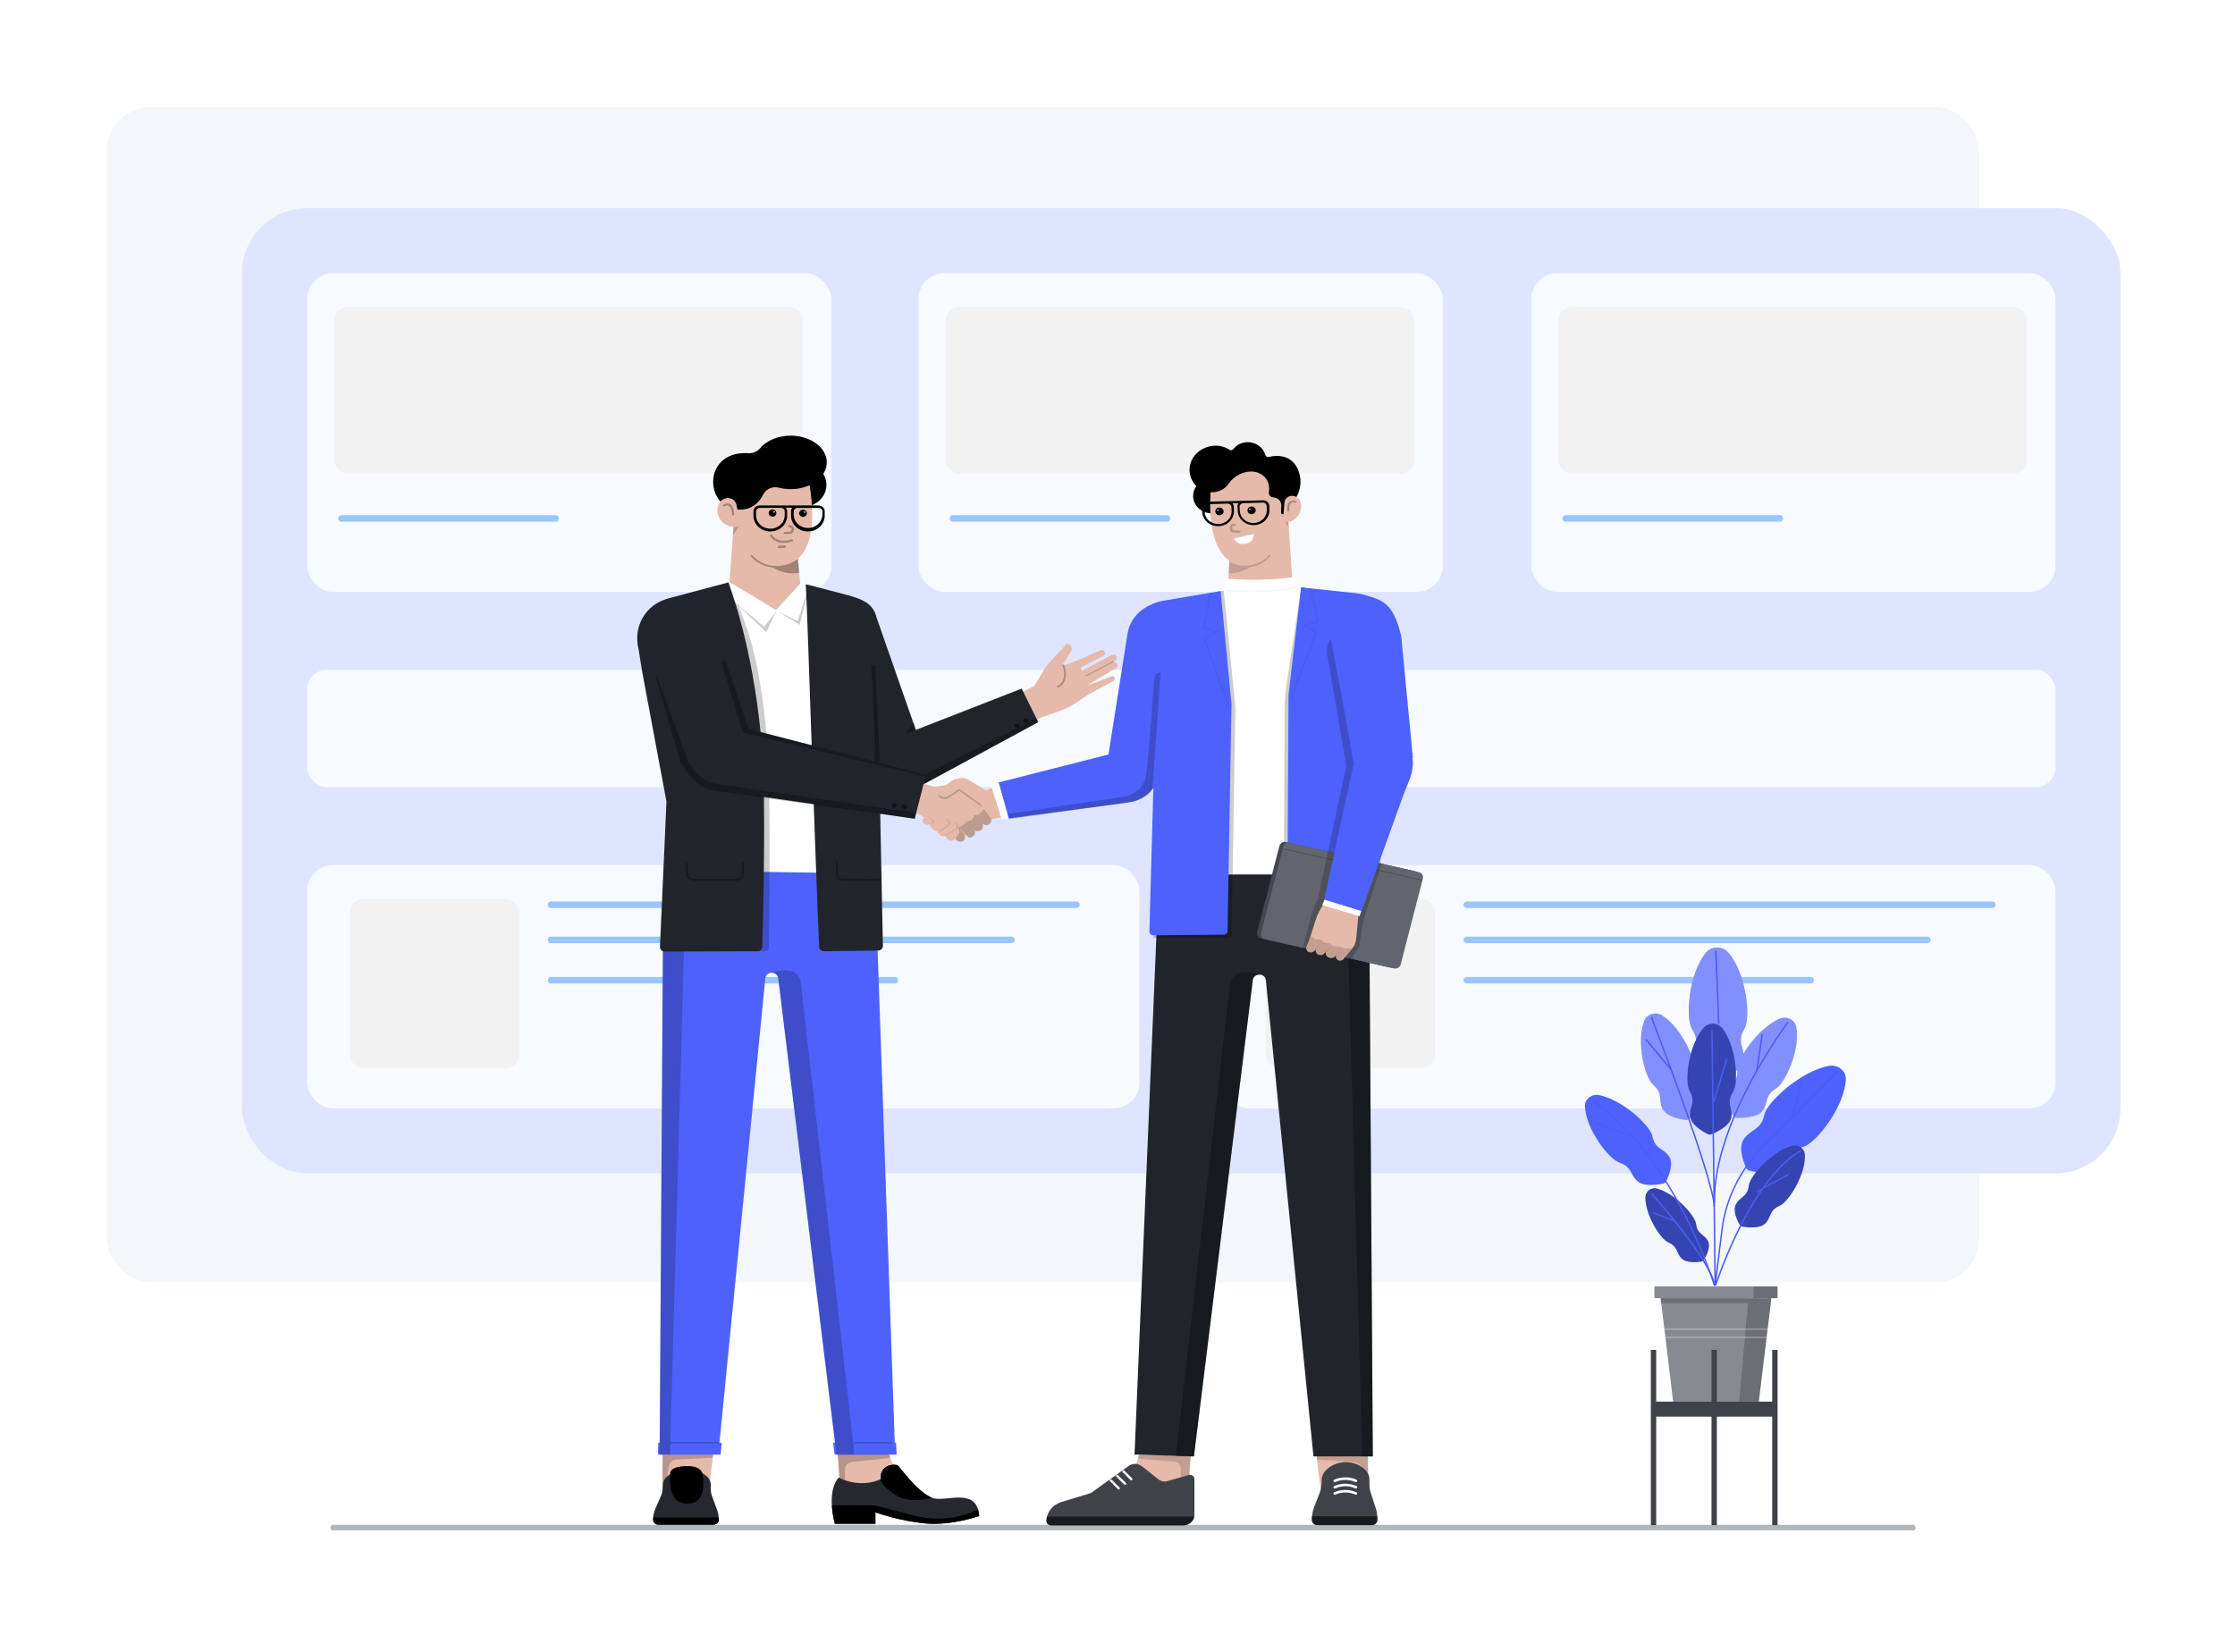 <?xml version="1.0" encoding="UTF-8"?> <svg xmlns="http://www.w3.org/2000/svg" width="1718" height="1270" viewBox="0 0 1718 1270" fill="none"> <g filter="url(#filter0_d_134_38951)"> <rect x="82" y="79" width="1439.48" height="903.37" rx="33.771" fill="#F4F7F9"></rect> </g> <rect x="186" y="160" width="1444" height="742" rx="50" fill="#DFE5FF"></rect> <rect x="236" y="515" width="1344" height="90" rx="15" fill="#F7FAFF"></rect> <rect x="236" y="210" width="403" height="245" rx="20" fill="#F7FAFF"></rect> <line x1="262.487" y1="398.513" x2="427.134" y2="398.513" stroke="#9BC5FF" stroke-width="4.974" stroke-linecap="round"></line> <rect x="257" y="236" width="360" height="128" rx="10" fill="#F2F2F2"></rect> <rect x="236" y="665" width="640" height="187" rx="20" fill="#F7FAFF"></rect> <line x1="423.487" y1="695.513" x2="827.513" y2="695.513" stroke="#9BC5FF" stroke-width="4.974" stroke-linecap="round"></line> <line x1="423.487" y1="722.513" x2="777.513" y2="722.513" stroke="#9BC5FF" stroke-width="4.974" stroke-linecap="round"></line> <line x1="423.487" y1="753.513" x2="687.887" y2="753.513" stroke="#9BC5FF" stroke-width="4.974" stroke-linecap="round"></line> <rect x="269" y="691" width="130" height="130" rx="10" fill="#F2F2F2"></rect> <rect x="940" y="665" width="640" height="187" rx="20" fill="#F7FAFF"></rect> <line x1="1127.49" y1="695.513" x2="1531.51" y2="695.513" stroke="#9BC5FF" stroke-width="4.974" stroke-linecap="round"></line> <line x1="1127.49" y1="722.513" x2="1481.51" y2="722.513" stroke="#9BC5FF" stroke-width="4.974" stroke-linecap="round"></line> <line x1="1127.49" y1="753.513" x2="1391.89" y2="753.513" stroke="#9BC5FF" stroke-width="4.974" stroke-linecap="round"></line> <rect x="973" y="691" width="130" height="130" rx="10" fill="#F2F2F2"></rect> <rect x="1177" y="210" width="403" height="245" rx="20" fill="#F7FAFF"></rect> <line x1="1203.49" y1="398.513" x2="1368.13" y2="398.513" stroke="#9BC5FF" stroke-width="4.974" stroke-linecap="round"></line> <rect x="1198" y="236" width="360" height="128" rx="10" fill="#F2F2F2"></rect> <rect x="706" y="210" width="403" height="245" rx="20" fill="#F7FAFF"></rect> <line x1="732.487" y1="398.513" x2="897.134" y2="398.513" stroke="#9BC5FF" stroke-width="4.974" stroke-linecap="round"></line> <rect x="727" y="236" width="360" height="128" rx="10" fill="#F2F2F2"></rect> <path d="M1470.97 1176.43H255.503C255.067 1176.33 254.676 1176.05 254.395 1175.66C254.116 1175.29 253.963 1174.8 253.963 1174.3C253.963 1173.81 254.116 1173.32 254.395 1172.95C254.676 1172.56 255.067 1172.28 255.503 1172.18H1470.97C1471.41 1172.28 1471.79 1172.56 1472.08 1172.95C1472.36 1173.32 1472.51 1173.81 1472.51 1174.3C1472.51 1174.8 1472.36 1175.29 1472.08 1175.66C1471.79 1176.05 1471.41 1176.33 1470.97 1176.43Z" fill="#B2B6BB"></path> <path d="M1051.49 1157.19H1016.54L1010.07 1102.52L1051.37 1102.63L1051.49 1157.19Z" fill="#E5BAAB"></path> <path d="M915.312 1118.9L912.978 1150.68L844.867 1153.61L867.601 1132.48C871.906 1129.64 874.558 1123.32 875.437 1118.53L915.312 1118.9Z" fill="#E5BAAB"></path> <path opacity="0.15" d="M907.643 1135.67V1128.79C907.636 1127.47 907.1 1126.2 906.141 1125.23C905.181 1124.26 903.867 1123.66 902.459 1123.55L874.693 1121.31L875.36 1118.47L915.311 1118.84L914.084 1135.61L907.643 1135.67Z" fill="black"></path> <path d="M1052.31 670.508L890.864 672.961L872.085 1118.16L917.735 1119.58L963.006 753.366C963.14 752.229 963.716 751.178 964.623 750.411C965.531 749.645 966.709 749.219 967.932 749.211C969.189 749.162 970.416 749.566 971.363 750.339C972.311 751.111 972.905 752.195 973.024 753.366L1009.63 1119.58H1055.26L1052.31 670.508Z" fill="#21252B"></path> <path opacity="0.3" d="M1052.31 670.508L1055.26 1119.59H1047.15L1034.63 670.777L1052.31 670.508Z" fill="black"></path> <path opacity="0.3" d="M963.008 753.38L917.797 1119.59H903.732L945.578 756.046C948.609 741.868 967.933 749.226 967.933 749.226C966.71 749.233 965.533 749.66 964.625 750.426C963.717 751.193 963.141 752.243 963.008 753.38Z" fill="black"></path> <path d="M1015.95 1137.09L1015.83 1140.18C1015.78 1142.79 1015.27 1145.38 1014.31 1147.83L1010.16 1158.58C1009.02 1161.63 1008.43 1164.83 1008.43 1168.05V1168.59C1008.45 1169.13 1008.59 1169.65 1008.83 1170.14C1009.07 1170.62 1009.41 1171.04 1009.84 1171.41C1010.26 1171.77 1010.76 1172.04 1011.3 1172.21C1011.84 1172.39 1012.41 1172.46 1012.98 1172.42H1054.2C1055.35 1172.48 1056.47 1172.11 1057.32 1171.38C1058.17 1170.66 1058.69 1169.67 1058.75 1168.59V1167.17C1058.75 1164.39 1058.28 1161.63 1057.37 1158.98L1053.81 1148.02C1053.02 1145.79 1052.63 1143.45 1052.66 1141.1V1137.06C1052.62 1134.51 1051.53 1132.07 1049.62 1130.25L1049.05 1129.61C1045.24 1126.06 1040.1 1124.04 1034.72 1123.97C1029.34 1123.92 1024.15 1125.83 1020.25 1129.29L1019.21 1130.25C1017.27 1132.08 1016.11 1134.52 1015.95 1137.09Z" fill="#3F4249"></path> <path d="M993.484 447.669C993.484 448.349 975.585 485.085 962.445 485.624C951.032 486.163 943.818 451.596 943.954 450.916L944.834 432.952V423.622C944.242 421.467 941.499 419.44 941.499 416.604C940.635 403.503 939.059 391.622 939.059 391.622C939.059 391.622 984.815 362.982 987.71 396.343L990.377 401.207L993.484 447.669Z" fill="#E5BAAB"></path> <path opacity="0.6" d="M1008.46 1165.6H1058.62C1058.72 1166.12 1058.77 1166.66 1058.75 1167.2V1168.62C1058.72 1169.16 1058.59 1169.68 1058.35 1170.16C1058.11 1170.65 1057.76 1171.07 1057.34 1171.44C1056.92 1171.8 1056.42 1172.06 1055.88 1172.24C1055.34 1172.42 1054.77 1172.49 1054.2 1172.45H1012.94C1011.8 1172.5 1010.68 1172.14 1009.83 1171.41C1008.97 1170.69 1008.46 1169.7 1008.4 1168.62V1165.63L1008.46 1165.6Z" fill="black"></path> <path d="M913.659 1133.9L897.397 1138.58C896.23 1138.92 894.99 1138.97 893.793 1138.75C892.594 1138.52 891.478 1138.01 890.546 1137.27L877.694 1127.13C876.286 1126.03 874.514 1125.39 872.673 1125.36C870.83 1125.32 869.029 1125.87 867.57 1126.92L838.561 1147.74L815.691 1154.72C812.42 1155.73 809.568 1157.66 807.537 1160.27C805.506 1162.86 804.398 1166 804.369 1169.22C804.377 1170.12 804.766 1170.97 805.45 1171.61C806.133 1172.25 807.058 1172.6 808.022 1172.6H909.415C910.555 1172.62 911.687 1172.41 912.744 1172.01C913.8 1171.61 914.763 1171.02 915.573 1170.26C916.384 1169.51 917.03 1168.62 917.471 1167.64C917.912 1166.66 918.141 1165.6 918.145 1164.54V1136.95C918.133 1136.45 917.997 1135.95 917.748 1135.51C917.498 1135.06 917.144 1134.68 916.709 1134.38C916.275 1134.08 915.773 1133.9 915.245 1133.81C914.716 1133.73 914.173 1133.76 913.659 1133.9Z" fill="#3F4249"></path> <path opacity="0.6" d="M918.023 1165.88H804.838C804.505 1166.98 804.346 1168.12 804.368 1169.26C804.376 1170.17 804.765 1171.02 805.449 1171.65C806.133 1172.29 807.057 1172.65 808.021 1172.65H909.415C911.471 1172.65 913.463 1171.97 915.038 1170.73C916.612 1169.5 917.67 1167.78 918.023 1165.88Z" fill="black"></path> <path d="M868.977 1137.75L862.915 1131.64C862.748 1131.49 862.654 1131.27 862.654 1131.05C862.654 1130.82 862.748 1130.61 862.915 1130.45C863.091 1130.3 863.324 1130.21 863.567 1130.21C863.809 1130.21 864.044 1130.3 864.218 1130.45L870.281 1136.55C870.367 1136.62 870.437 1136.72 870.484 1136.82C870.531 1136.93 870.555 1137.04 870.555 1137.14C870.555 1137.26 870.531 1137.37 870.484 1137.48C870.437 1137.58 870.367 1137.67 870.281 1137.75C870.125 1137.9 869.919 1137.97 869.705 1137.97C869.447 1137.95 869.197 1137.88 868.977 1137.75Z" fill="white"></path> <path d="M864.144 1141.24L858.081 1135.13C857.995 1135.06 857.927 1134.96 857.88 1134.86C857.833 1134.76 857.809 1134.65 857.809 1134.54C857.809 1134.42 857.833 1134.31 857.88 1134.21C857.927 1134.11 857.995 1134.01 858.081 1133.94C858.254 1133.78 858.485 1133.7 858.726 1133.7C858.967 1133.7 859.197 1133.78 859.37 1133.94L865.508 1140.04C865.676 1140.19 865.769 1140.42 865.769 1140.63C865.769 1140.86 865.676 1141.09 865.508 1141.24C865.344 1141.37 865.135 1141.45 864.917 1141.45C864.644 1141.44 864.379 1141.37 864.144 1141.24Z" fill="white"></path> <path d="M919.056 457.848L940.698 454.105L941.441 451.383L942.017 445.712C942.031 445.583 942.07 445.458 942.135 445.345C942.2 445.23 942.29 445.129 942.397 445.047C942.504 444.966 942.628 444.905 942.76 444.868C942.893 444.831 943.031 444.818 943.169 444.833C960.159 446.338 977.279 445.944 994.169 443.656C994.437 443.618 994.711 443.677 994.934 443.823C995.156 443.968 995.312 444.188 995.366 444.436L996.563 451.667L1012.1 453.609L1015.98 672.21H913.706L919.056 457.848Z" fill="white"></path> <path opacity="0.2" d="M1000.17 451.554L989.272 523.863C988.105 531.643 987.499 539.487 987.454 547.342L986.756 690.543L990.545 690.117L1000.17 451.554Z" fill="black"></path> <path d="M859.31 1144.73L853.247 1138.62C853.161 1138.55 853.093 1138.45 853.046 1138.35C852.999 1138.25 852.975 1138.14 852.975 1138.02C852.975 1137.91 852.999 1137.8 853.046 1137.7C853.093 1137.6 853.161 1137.5 853.247 1137.43C853.42 1137.27 853.651 1137.19 853.892 1137.19C854.133 1137.19 854.363 1137.27 854.536 1137.43L860.598 1143.54C860.733 1143.65 860.827 1143.79 860.871 1143.95C860.913 1144.12 860.901 1144.29 860.836 1144.45C860.771 1144.6 860.657 1144.73 860.509 1144.83C860.36 1144.91 860.184 1144.96 860.007 1144.96C859.752 1144.97 859.502 1144.89 859.31 1144.73Z" fill="white"></path> <path d="M1043.21 1138.79C1043.32 1138.56 1043.32 1138.31 1043.24 1138.07C1043.16 1137.84 1042.99 1137.64 1042.76 1137.51C1040.09 1136.31 1037.15 1135.68 1034.19 1135.68C1031.22 1135.68 1028.29 1136.31 1025.62 1137.51C1025.49 1137.57 1025.38 1137.64 1025.29 1137.73C1025.2 1137.82 1025.13 1137.94 1025.08 1138.05C1025.04 1138.18 1025.02 1138.31 1025.03 1138.43C1025.04 1138.55 1025.08 1138.68 1025.15 1138.79C1025.2 1138.9 1025.29 1139 1025.39 1139.09C1025.49 1139.17 1025.61 1139.24 1025.74 1139.28C1025.87 1139.31 1026 1139.33 1026.14 1139.33C1026.27 1139.31 1026.41 1139.27 1026.53 1139.21C1028.9 1138.18 1031.48 1137.64 1034.1 1137.64C1036.72 1137.64 1039.31 1138.18 1041.68 1139.21C1041.82 1139.3 1041.98 1139.34 1042.15 1139.33C1042.36 1139.33 1042.57 1139.28 1042.76 1139.19C1042.95 1139.1 1043.1 1138.96 1043.21 1138.79Z" fill="white"></path> <path d="M1043.21 1143.68C1043.32 1143.45 1043.32 1143.2 1043.24 1142.96C1043.16 1142.73 1042.99 1142.53 1042.76 1142.4C1040.09 1141.2 1037.15 1140.58 1034.19 1140.58C1031.22 1140.58 1028.29 1141.2 1025.62 1142.4C1025.49 1142.46 1025.38 1142.53 1025.29 1142.62C1025.2 1142.72 1025.13 1142.83 1025.08 1142.94C1025.04 1143.07 1025.02 1143.2 1025.03 1143.33C1025.04 1143.44 1025.08 1143.57 1025.15 1143.68C1025.2 1143.79 1025.29 1143.89 1025.39 1143.98C1025.49 1144.06 1025.61 1144.13 1025.74 1144.18C1025.87 1144.2 1026 1144.22 1026.14 1144.22C1026.27 1144.2 1026.41 1144.16 1026.53 1144.11C1028.9 1143.06 1031.48 1142.52 1034.1 1142.52C1036.72 1142.52 1039.31 1143.06 1041.68 1144.11C1041.82 1144.19 1041.98 1144.23 1042.15 1144.22C1042.36 1144.22 1042.57 1144.18 1042.76 1144.08C1042.95 1143.99 1043.1 1143.85 1043.21 1143.68Z" fill="white"></path> <path d="M1043.21 1148.47C1043.32 1148.25 1043.32 1147.99 1043.24 1147.75C1043.16 1147.52 1042.99 1147.32 1042.76 1147.2C1040.09 1145.99 1037.15 1145.37 1034.19 1145.37C1031.22 1145.37 1028.29 1145.99 1025.62 1147.2C1025.49 1147.25 1025.38 1147.32 1025.29 1147.42C1025.2 1147.51 1025.13 1147.62 1025.08 1147.74C1025.04 1147.86 1025.02 1147.99 1025.03 1148.12C1025.04 1148.23 1025.08 1148.36 1025.15 1148.47C1025.2 1148.59 1025.29 1148.68 1025.39 1148.77C1025.49 1148.86 1025.61 1148.93 1025.74 1148.97C1025.87 1149 1026 1149.01 1026.14 1149.01C1026.27 1149 1026.41 1148.95 1026.53 1148.9C1028.9 1147.86 1031.48 1147.32 1034.1 1147.32C1036.72 1147.32 1039.31 1147.86 1041.68 1148.9C1041.82 1148.98 1041.98 1149.03 1042.15 1149.01C1042.36 1149.01 1042.57 1148.97 1042.76 1148.88C1042.95 1148.78 1043.1 1148.64 1043.21 1148.47Z" fill="white"></path> <path opacity="0.2" d="M940.697 454.105L949.624 544.081L946.744 718.374C946.729 719.08 946.418 719.752 945.88 720.247C945.342 720.743 944.619 721.023 943.864 721.026H886.362L935.756 454.758L940.697 454.105Z" fill="black"></path> <path opacity="0.15" d="M1012.4 1122.19L1039.05 1123.6C1040.81 1123.7 1042.51 1124.24 1043.96 1125.19C1045.41 1126.14 1046.55 1127.45 1047.25 1128.96L1049.37 1133.66H1051.97L1051.49 1119.48H1012.08L1012.4 1122.19Z" fill="black"></path> <path d="M992.532 718.998H1046.46C1047.24 719 1047.98 718.721 1048.55 718.219C1049.11 717.718 1049.45 717.032 1049.49 716.305L1058.28 562.952L1051.69 547.526L1033.41 487.113L1013.61 453.61L1000.17 451.554L990.455 534.383L989.485 716.149C989.484 716.524 989.561 716.896 989.713 717.242C989.866 717.588 990.09 717.904 990.374 718.168C990.657 718.433 990.993 718.643 991.363 718.786C991.735 718.929 992.132 719.001 992.532 718.998Z" fill="#4D61FC"></path> <path d="M1087.71 669.78L988.584 647.397C986.314 646.885 984.03 648.191 983.481 650.315L966.376 716.608C965.829 718.732 967.225 720.869 969.495 721.382L1068.61 743.764C1070.89 744.277 1073.18 742.97 1073.72 740.848L1090.83 674.553C1091.38 672.429 1089.98 670.292 1087.71 669.78Z" fill="#61656D"></path> <path opacity="0.3" d="M1087.71 669.78L988.584 647.397C986.314 646.885 984.03 648.191 983.481 650.315L966.376 716.608C965.829 718.732 967.225 720.869 969.495 721.382L1068.61 743.764C1070.89 744.277 1073.18 742.97 1073.72 740.848L1090.83 674.553C1091.38 672.429 1089.98 670.292 1087.71 669.78Z" fill="black"></path> <path d="M1090.64 670.449L991.517 648.067C989.246 647.555 986.962 648.861 986.415 650.985L969.31 717.278C968.762 719.402 970.157 721.539 972.428 722.052L1071.55 744.434C1073.83 744.946 1076.1 743.64 1076.65 741.516L1093.76 675.223C1094.3 673.099 1092.91 670.962 1090.64 670.449Z" fill="#61656D"></path> <path opacity="0.4" d="M1034.57 693.307C1034.3 692.931 1034.12 692.506 1034.04 692.059C1033.83 690.853 1034.13 689.617 1034.88 688.614C1035.01 688.421 1035.08 688.203 1035.1 687.976C1035.12 687.749 1035.09 687.522 1034.99 687.313C1034.9 687.101 1034.75 686.916 1034.57 686.77C1034.38 686.623 1034.16 686.523 1033.92 686.473C1032.41 686.156 1030.83 686.244 1029.37 686.728C1028.29 687.057 1027.32 687.666 1026.58 688.486C1025.26 689.911 1024.59 691.77 1024.74 693.655C1024.88 695.539 1025.81 697.293 1027.34 698.532C1028.86 699.771 1030.85 700.393 1032.86 700.262C1034.87 700.13 1036.75 699.255 1038.07 697.83C1038.23 697.65 1038.34 697.436 1038.4 697.206C1038.45 696.975 1038.44 696.737 1038.36 696.513C1038.29 696.287 1038.16 696.083 1037.98 695.917C1037.8 695.751 1037.59 695.63 1037.35 695.562C1036.17 695.131 1035.19 694.335 1034.57 693.307Z" fill="white"></path> <path opacity="0.3" d="M986.756 652.545L1092.85 676.648" stroke="black" stroke-width="0.5" stroke-miterlimit="10"></path> <path opacity="0.2" d="M1059.26 547.527L1033.41 487.113C1023.46 487.283 1018.93 494.103 1020.28 503.333L1034.83 588.8L1013.28 690.118L1011.76 693.336C1009.72 697.801 1008.14 702.44 1007.05 707.188L1001.15 729.817L1039.04 736.906L1044.59 728.073L1048.14 707.132L1061.78 664.597L1054.2 596.541L1059.26 547.527Z" fill="black"></path> <path d="M733.833 599.135L760.447 611.668L770.783 610.718L775.679 627.392L763.327 629.405L736.258 645.143L711.16 628.498L719.95 608.081L733.833 599.135Z" fill="#E5BAAB"></path> <path d="M852.064 580.008L767.539 601.503L775.329 629.15L866.932 616.943C870.866 616.486 874.651 615.251 878.035 613.32C881.419 611.389 884.325 608.804 886.559 605.742L883.528 715.978C883.505 716.362 883.567 716.748 883.708 717.111C883.85 717.472 884.07 717.804 884.354 718.085C884.639 718.364 884.98 718.587 885.358 718.74C885.737 718.891 886.147 718.969 886.559 718.969L940.56 718.502C941.363 718.502 942.134 718.202 942.703 717.671C943.271 717.139 943.591 716.417 943.591 715.666L946.622 541.273L938.286 454.36L892.955 462.002C887.886 463.131 883.111 465.194 878.905 468.071C875.595 470.362 872.808 473.25 870.707 476.564C868.607 479.877 867.235 483.551 866.674 487.367L852.064 580.008Z" fill="#4D61FC"></path> <path d="M1045.11 685.438L1044.62 698.935L1042.74 718.983C1042.36 722.67 1042.23 725.264 1040.03 728.355L1032.65 737.358C1032.22 737.811 1031.66 738.145 1031.04 738.324C1030.42 738.504 1029.76 738.524 1029.13 738.379C1028.79 738.284 1028.47 738.137 1028.18 737.94C1027.84 737.714 1027.54 737.429 1027.32 737.098C1027.1 736.767 1026.94 736.399 1026.87 736.013C1026.8 735.627 1026.81 735.232 1026.9 734.849C1026.99 734.468 1027.17 734.106 1027.41 733.786L1026.51 734.906C1026 735.547 1025.29 736.024 1024.47 736.278C1023.66 736.532 1022.79 736.548 1021.96 736.324C1021.57 736.219 1021.19 736.056 1020.84 735.841C1019.93 735.277 1019.29 734.395 1019.07 733.39C1018.84 732.386 1019.06 731.34 1019.66 730.482L1018.15 732.68C1017.6 733.452 1016.75 733.991 1015.78 734.177C1014.81 734.364 1013.8 734.181 1012.98 733.672C1012.15 733.163 1011.58 732.366 1011.38 731.46C1011.18 730.553 1011.37 729.61 1011.92 728.837L1013.89 726.002L1010.54 730.666C1010.11 731.267 1009.49 731.728 1008.77 731.982C1008.05 732.237 1007.27 732.273 1006.52 732.084C1006.3 732.027 1006.09 731.947 1005.88 731.843C1005.05 731.435 1004.42 730.734 1004.14 729.895C1003.86 729.056 1003.94 728.145 1004.37 727.363L1006.82 721.408L1009.29 713.638C1011.19 707.712 1012.17 703.387 1015.72 697.659L1016.74 696.043C1018.19 693.738 1019.89 691.571 1021.8 689.578C1023.51 687.791 1025.45 685.324 1025.38 683.027L1045.11 685.438Z" fill="#E5BAAB"></path> <path opacity="0.15" d="M1028.74 738.478C1028.4 738.389 1028.07 738.246 1027.78 738.053C1027.44 737.827 1027.15 737.541 1026.93 737.21C1026.7 736.88 1026.55 736.511 1026.48 736.126C1026.41 735.739 1026.41 735.343 1026.51 734.962C1026.6 734.579 1026.77 734.217 1027.01 733.898L1026.13 735.004C1025.61 735.64 1024.9 736.115 1024.09 736.368C1023.28 736.621 1022.41 736.639 1021.59 736.422C1021.19 736.31 1020.81 736.149 1020.46 735.94C1020.01 735.661 1019.62 735.299 1019.32 734.88C1019.01 734.459 1018.8 733.985 1018.69 733.487C1018.58 732.988 1018.58 732.475 1018.68 731.977C1018.79 731.478 1019 731.003 1019.3 730.581L1017.78 732.778C1017.22 733.503 1016.37 733.995 1015.43 734.154C1014.49 734.312 1013.51 734.125 1012.71 733.63C1011.91 733.137 1011.35 732.373 1011.14 731.498C1010.92 730.623 1011.08 729.706 1011.57 728.936L1013.52 726.1L1010.19 730.765C1009.76 731.366 1009.14 731.828 1008.42 732.082C1007.69 732.336 1006.9 732.371 1006.16 732.183C1005.94 732.116 1005.73 732.037 1005.52 731.942C1004.69 731.534 1004.06 730.833 1003.77 729.994C1003.49 729.154 1003.57 728.244 1004 727.462L1007.67 720.528L1007.93 719.734L1009.25 720.968C1009.62 721.373 1010.09 721.697 1010.61 721.909C1011.14 722.123 1011.71 722.223 1012.28 722.201L1013.36 722.116C1014.32 722.123 1015.25 722.432 1016.01 722.995L1017.61 724.186C1018.21 724.651 1018.95 724.925 1019.72 724.966L1020.96 725.094C1021.76 725.119 1022.52 725.394 1023.13 725.874L1024.53 726.88C1025.23 727.348 1026.06 727.605 1026.92 727.617H1029.35C1030.28 727.595 1031.19 727.887 1031.91 728.44C1032.4 728.828 1033 729.092 1033.63 729.205C1034.27 729.319 1034.93 729.281 1035.54 729.092L1039.33 728.908L1032.44 737.287C1032.03 737.819 1031.45 738.22 1030.79 738.433C1030.13 738.647 1029.41 738.662 1028.74 738.478Z" fill="black"></path> <g opacity="0.15"> <path opacity="0.15" d="M1014.95 726.186C1015.05 726.057 1015.09 725.894 1015.07 725.736C1015.04 725.575 1014.95 725.432 1014.81 725.336C1014.66 725.251 1014.49 725.221 1014.32 725.255C1014.15 725.29 1014 725.385 1013.9 725.52L1011.16 729.107L1012.25 729.901L1014.95 726.186Z" fill="black"></path> </g> <g opacity="0.15"> <path opacity="0.15" d="M1019.86 731.389L1022.33 728.213C1022.33 728.199 1022.33 728.185 1022.33 728.171C1022.33 728.155 1022.32 728.143 1022.31 728.13C1022.31 728.117 1022.29 728.107 1022.28 728.1C1022.27 728.093 1022.25 728.087 1022.24 728.086H1022.07L1019.6 731.233L1019.86 731.389Z" fill="white"></path> <path opacity="0.15" d="M1022.37 727.59C1022.42 727.601 1022.47 727.623 1022.51 727.652C1022.55 727.681 1022.58 727.718 1022.6 727.76C1022.73 727.872 1022.81 728.02 1022.84 728.181C1022.88 728.341 1022.85 728.507 1022.77 728.653L1020.02 732.241L1018.95 731.432L1021.68 727.859C1021.75 727.739 1021.86 727.644 1022 727.593C1022.14 727.542 1022.29 727.536 1022.43 727.576L1022.37 727.59Z" fill="black"></path> </g> <g opacity="0.15"> <path opacity="0.15" d="M1026.44 734.352L1028.94 731.077V730.921H1028.77L1026.27 734.069L1026.44 734.352Z" fill="white"></path> <path opacity="0.15" d="M1029.03 730.312C1029.15 730.312 1029.15 730.312 1029.24 730.497C1029.37 730.604 1029.46 730.753 1029.49 730.915C1029.52 731.078 1029.49 731.245 1029.41 731.39L1026.68 734.963L1025.6 734.169L1028.33 730.596C1028.4 730.474 1028.52 730.38 1028.66 730.329C1028.79 730.277 1028.95 730.271 1029.09 730.312H1029.03Z" fill="black"></path> </g> <path d="M1019.34 688.699L1016.31 695.788L1045.11 704.295L1048.14 694.371L1019.34 688.699Z" fill="white"></path> <path opacity="0.2" d="M885.97 605.047C885.97 609.301 877.862 615.667 866.934 616.943L775.619 629.703L774.528 625.734L862.433 612.633C873.36 611.357 879.968 604.594 881.166 594.357C883.697 572.608 886.091 538.75 887.076 524.16C887.334 520.176 887.834 517.071 892.108 517.071L885.97 605.047Z" fill="black"></path> <path opacity="0.2" d="M750.58 615.908C750.58 615.908 754.566 615.908 756.642 611.342C756.679 611.256 756.733 611.178 756.803 611.111C756.873 611.043 756.956 610.991 757.047 610.954C757.138 610.917 757.237 610.897 757.337 610.896C757.437 610.894 757.535 610.911 757.628 610.945C757.72 610.981 757.805 611.032 757.876 611.097C757.947 611.161 758.005 611.239 758.044 611.324C758.084 611.41 758.104 611.502 758.105 611.595C758.107 611.688 758.088 611.78 758.052 611.867C757.558 613.079 756.799 614.181 755.823 615.101C754.847 616.022 753.675 616.741 752.384 617.212L750.58 615.908Z" fill="black"></path> <path d="M1085.66 582.462L1086.03 582.362L1077.1 489.14C1076.78 487.808 1076.45 486.546 1076.12 485.326V485.227C1070.05 463.066 1062.14 461.124 1047.96 457.097C1046.06 456.581 1044.13 456.211 1042.17 455.992L1000.2 451.554L999.639 457.92L1022.37 487.368L1032.77 543.301L1040.56 586.871L1017.83 691.535L1046.62 700.411L1078.62 611.485C1079.98 607.656 1081.65 603.899 1083.16 600.142C1085.44 594.754 1086.68 587.963 1085.66 582.802V582.462Z" fill="#4D61FC"></path> <path d="M509.22 1155.77H543.776L550.157 1101.1L509.341 1101.22L509.22 1155.77Z" fill="#E5BAAB"></path> <path opacity="0.2" d="M512.783 1135.05L514.192 1126.96C514.427 1125.63 515.141 1124.41 516.214 1123.5C517.289 1122.6 518.66 1122.07 520.103 1121.99L547.899 1120.57L548.172 1118.23H509.312V1140.24L512.783 1135.05Z" fill="black"></path> <path d="M512.783 1135.04L513.829 1134.19C521.664 1127.84 535.153 1127.91 542.761 1134.48L543.337 1135.03C544.259 1135.78 545.004 1136.69 545.526 1137.72C546.049 1138.76 546.335 1139.88 546.368 1141.01V1144.57C546.355 1146.64 546.74 1148.71 547.505 1150.65L551.082 1160.3C551.996 1162.61 552.464 1165.05 552.461 1167.5V1168.7C552.461 1170.59 550.385 1172.08 547.914 1172.08H506.539C506.003 1172.14 505.459 1172.09 504.941 1171.96C504.423 1171.82 503.938 1171.6 503.515 1171.27C503.092 1170.96 502.74 1170.58 502.478 1170.14C502.217 1169.7 502.052 1169.2 501.992 1168.7V1168.24C501.998 1165.39 502.584 1162.56 503.719 1159.91L507.872 1150.47C508.835 1148.34 509.348 1146.05 509.388 1143.74L509.509 1141.03C509.715 1138.7 510.891 1136.56 512.783 1135.04Z" fill="#25282F"></path> <path d="M597.033 469.39L561.992 451.568C561.134 450.606 560.672 449.388 560.689 448.137L564.008 402.766L564.66 393.791C566.554 359.139 614.826 387.482 614.826 387.482C614.826 387.482 613.523 399.76 613.053 413.371C613.068 416.058 612.748 418.736 612.098 421.354L615.129 448.292C615.243 449.135 615.131 449.991 614.803 450.784C614.475 451.575 613.941 452.278 613.25 452.83L597.033 469.39Z" fill="#E5BAAB"></path> <path d="M617.253 389.58C627.189 389.58 635.243 382.046 635.243 372.751C635.243 363.455 627.189 355.921 617.253 355.921C607.317 355.921 599.263 363.455 599.263 372.751C599.263 382.046 607.317 389.58 617.253 389.58Z" fill="black"></path> <path d="M620.33 363.01C620.33 363.01 637.487 430.314 600.627 434.851C568.678 438.836 565.132 392.231 565.132 392.231L566.647 362.018L620.33 363.01Z" fill="#E5BAAB"></path> <path d="M607.766 334.908C597.823 334.908 589.109 338.807 584.228 344.649C582.995 346.058 581.385 347.137 579.562 347.776C577.739 348.417 575.767 348.594 573.847 348.292C572.678 348.257 571.51 348.285 570.346 348.378C538.351 350.476 542.898 395.166 571.861 391.565C577.924 390.785 583.44 386.758 586.517 380.321C587.516 378.194 589.301 376.475 591.544 375.478C593.787 374.48 596.338 374.271 598.733 374.891C601.696 375.651 604.754 376.032 607.826 376.025C623.134 376.025 635.532 366.823 635.532 355.467C635.532 344.11 623.073 334.908 607.766 334.908Z" fill="black"></path> <path opacity="0.2" d="M563.814 405.007C565.467 405.129 567.122 404.778 568.557 404L563.344 411.529L563.814 405.007Z" fill="black"></path> <path d="M565.782 387.028C565.47 386.173 564.963 385.39 564.293 384.738C563.624 384.086 562.81 383.578 561.909 383.251C561.007 382.925 560.04 382.786 559.076 382.845C558.112 382.905 557.172 383.162 556.325 383.597C548.277 386.929 549.929 403.971 563.539 404.964C570.632 405.517 569.208 401.646 568.086 396.457L565.782 387.028Z" fill="#E5BAAB"></path> <path opacity="0.3" d="M555.963 388.035C556.51 387.632 557.139 387.336 557.811 387.163C558.482 386.99 559.182 386.944 559.874 387.028C560.525 387.194 561.132 387.487 561.654 387.887C562.176 388.288 562.603 388.788 562.905 389.353C563.773 390.767 564.223 392.372 564.208 394.004L564.314 395.422C564.316 395.522 564.296 395.623 564.257 395.716C564.216 395.81 564.155 395.895 564.079 395.967C564.002 396.038 563.911 396.095 563.811 396.132C563.711 396.17 563.603 396.189 563.496 396.187C563.387 396.19 563.278 396.173 563.176 396.136C563.073 396.099 562.981 396.044 562.903 395.972C562.824 395.901 562.762 395.814 562.721 395.719C562.68 395.626 562.661 395.524 562.662 395.422L562.541 394.004C562.491 392.657 562.13 391.335 561.48 390.133C561.03 389.382 560.319 388.796 559.464 388.474C558.543 388.402 557.626 388.639 556.873 389.141C556.677 389.243 556.448 389.275 556.229 389.234C556.01 389.192 555.813 389.078 555.675 388.914C555.569 388.8 555.569 388.361 555.963 388.035Z" fill="black"></path> <path opacity="0.3" d="M614.54 440.281L613.358 429.421C610.327 432.412 601.4 436.737 591.336 434.525C586.295 433.352 581.779 430.717 578.439 426.996C578.379 426.92 578.304 426.857 578.217 426.809C578.131 426.762 578.034 426.733 577.935 426.723C577.835 426.711 577.734 426.72 577.638 426.748C577.543 426.775 577.453 426.822 577.378 426.883C577.221 426.999 577.121 427.169 577.099 427.355C577.076 427.541 577.132 427.728 577.256 427.875C581.603 432.605 587.687 435.641 594.307 436.382C597.227 438.267 600.524 439.584 604.001 440.253C607.476 440.924 611.06 440.932 614.54 440.281Z" fill="black"></path> <path opacity="0.3" d="M603.292 421.127C603.292 421.24 603.171 421.24 603.292 421.127L598.746 421.453C598.482 421.461 598.226 421.375 598.029 421.21C597.83 421.047 597.707 420.819 597.685 420.574C597.67 420.449 597.683 420.324 597.723 420.205C597.764 420.086 597.83 419.975 597.918 419.882C598.008 419.788 598.117 419.713 598.238 419.662C598.359 419.609 598.491 419.583 598.624 419.581L603.005 419.241C603.258 419.213 603.512 419.278 603.714 419.424C603.915 419.57 604.047 419.784 604.081 420.021C604.065 420.73 603.762 421.127 603.292 421.127Z" fill="black"></path> <path opacity="0.3" d="M604.946 417.142C596.898 418.248 593.23 414.151 591.927 412.166C591.813 411.956 591.787 411.715 591.855 411.489C591.922 411.264 592.078 411.07 592.29 410.946C592.512 410.836 592.769 410.807 593.012 410.868C593.253 410.928 593.462 411.073 593.594 411.272C594.776 413.272 598.792 417.582 608.492 414.59C608.727 414.541 608.973 414.569 609.188 414.67C609.405 414.77 609.576 414.938 609.674 415.143C609.733 415.363 609.706 415.595 609.597 415.798C609.489 416.001 609.306 416.161 609.083 416.249C607.739 416.673 606.352 416.972 604.946 417.142Z" fill="black"></path> <path d="M593.82 397.207C595.452 397.207 596.775 395.969 596.775 394.442C596.775 392.915 595.452 391.678 593.82 391.678C592.187 391.678 590.864 392.915 590.864 394.442C590.864 395.969 592.187 397.207 593.82 397.207Z" fill="black"></path> <path d="M595.126 394.118C595.452 394.118 595.717 393.871 595.717 393.565C595.717 393.26 595.452 393.012 595.126 393.012C594.8 393.012 594.535 393.26 594.535 393.565C594.535 393.871 594.8 394.118 595.126 394.118Z" fill="white"></path> <path d="M617.253 397.322C618.885 397.322 620.208 396.084 620.208 394.557C620.208 393.03 618.885 391.792 617.253 391.792C615.621 391.792 614.297 393.03 614.297 394.557C614.297 396.084 615.621 397.322 617.253 397.322Z" fill="black"></path> <path d="M618.556 394.231C618.882 394.231 619.147 393.984 619.147 393.678C619.147 393.373 618.882 393.125 618.556 393.125C618.23 393.125 617.965 393.373 617.965 393.678C617.965 393.984 618.23 394.231 618.556 394.231Z" fill="white"></path> <path opacity="0.3" d="M607.099 410.395L603.189 410.607C602.962 410.602 602.745 410.521 602.574 410.382C602.403 410.242 602.287 410.052 602.25 409.842C602.256 409.628 602.34 409.424 602.49 409.26C602.639 409.097 602.844 408.988 603.068 408.949L606.978 408.736C607.43 408.681 607.841 408.467 608.13 408.138C608.418 407.809 608.562 407.389 608.53 406.964C608.5 406.54 608.297 406.141 607.963 405.852C607.63 405.561 607.19 405.403 606.736 405.404C606.51 405.395 606.293 405.315 606.123 405.176C605.952 405.037 605.837 404.847 605.796 404.638C605.675 404.185 606.145 403.859 606.63 403.745C607.547 403.704 608.447 403.989 609.147 404.545C609.849 405.101 610.297 405.885 610.403 406.737C610.467 407.629 610.158 408.509 609.543 409.191C608.926 409.873 608.05 410.305 607.099 410.395Z" fill="black"></path> <path d="M629.165 388.559H583.94C583.315 388.554 582.695 388.666 582.118 388.888C581.539 389.11 581.013 389.436 580.57 389.849C580.128 390.262 579.778 390.752 579.54 391.292C579.3 391.832 579.179 392.411 579.181 392.997V396.456C579.181 398.044 579.516 399.616 580.164 401.084C580.814 402.551 581.766 403.884 582.967 405.007C584.167 406.13 585.593 407.022 587.162 407.629C588.73 408.237 590.411 408.55 592.109 408.55C593.806 408.55 595.487 408.237 597.056 407.629C598.624 407.022 600.051 406.13 601.251 405.007C602.451 403.884 603.403 402.551 604.053 401.084C604.702 399.616 605.037 398.044 605.037 396.456V392.997C605.031 392.005 604.656 391.047 603.976 390.288H608.993C608.353 391.061 608.026 392.02 608.068 392.997V396.456C608.068 399.663 609.431 402.74 611.854 405.007C614.279 407.275 617.568 408.55 620.996 408.55C624.424 408.55 627.713 407.275 630.138 405.007C632.562 402.74 633.924 399.663 633.924 396.456V392.997C633.926 392.411 633.804 391.832 633.566 391.292C633.327 390.752 632.977 390.262 632.534 389.849C632.092 389.436 631.566 389.11 630.987 388.888C630.41 388.666 629.79 388.554 629.165 388.559ZM603.188 392.997V396.456C603.101 399.123 601.912 401.655 599.872 403.518C597.83 405.383 595.094 406.433 592.242 406.45C589.39 406.466 586.642 405.448 584.576 403.608C582.51 401.767 581.287 399.249 581.166 396.584V393.124C581.174 392.408 581.481 391.723 582.022 391.217C582.564 390.711 583.295 390.423 584.061 390.416H600.414C601.148 390.416 601.851 390.687 602.371 391.17C602.889 391.654 603.183 392.31 603.188 392.997ZM632.075 396.456C631.849 399.019 630.607 401.411 628.592 403.162C626.577 404.912 623.935 405.894 621.186 405.916C618.435 405.937 615.776 404.996 613.73 403.277C611.686 401.559 610.401 399.185 610.129 396.626V393.167C610.137 392.451 610.444 391.766 610.986 391.26C611.527 390.754 612.259 390.466 613.024 390.459H629.377C630.146 390.461 630.881 390.748 631.425 391.254C631.971 391.762 632.28 392.448 632.287 393.167L632.075 396.456Z" fill="black"></path> <path d="M643.852 1117.48L646.155 1149.27L713.493 1152.19L691.093 1131.06C686.834 1128.23 684.212 1121.9 683.333 1117.11L643.852 1117.48Z" fill="#E5BAAB"></path> <path opacity="0.2" d="M649.536 1137.91V1129.51C649.548 1128.11 650.11 1126.76 651.115 1125.72C652.12 1124.67 653.499 1124 654.992 1123.84L684.258 1120.75L683.334 1117.15L643.928 1117.52L645.444 1137.95L649.536 1137.91Z" fill="black"></path> <path d="M644.777 1135.82C644.777 1135.82 660.039 1144.73 677.166 1137.03C676.825 1135.37 676.966 1133.66 677.573 1132.07C678.181 1130.48 679.234 1129.08 680.621 1128C683.455 1125.91 689.23 1125.16 690.791 1127.15C692.352 1129.13 694.807 1132.28 698.899 1136.93C704.583 1143.34 712.267 1150.74 718.223 1151.9C729.136 1154.04 751.173 1143.62 752.688 1165.43C752.688 1165.43 731.167 1173 711.13 1171.1C698.069 1169.7 685.233 1166.83 672.892 1162.59V1171.34H641.716C641.716 1171.34 634.653 1146.74 644.777 1135.82Z" fill="#25282F"></path> <path d="M639.441 1157.4C639.744 1162.11 640.509 1166.79 641.729 1171.37H672.905V1162.61C685.247 1166.85 698.083 1169.71 711.144 1171.11C731.18 1173.01 752.687 1165.44 752.687 1165.44C752.582 1163.76 752.302 1162.08 751.853 1160.45C736.182 1167.88 718.066 1169.4 701.232 1164.71C689.789 1161.6 680.559 1159.45 672.436 1157.29C672.481 1157.33 645.685 1156.79 639.441 1157.4Z" fill="black"></path> <path d="M698.898 1136.93C694.806 1132.28 692.335 1129.08 690.789 1127.15C689.243 1125.22 684.242 1125.83 681.256 1127.59C679.898 1128.54 678.78 1129.76 677.982 1131.16C677.982 1131.27 677.876 1131.4 677.816 1131.53C677.755 1131.66 677.649 1131.91 677.573 1132.1C677.031 1133.68 676.891 1135.37 677.164 1137.03L676.831 1137.17C677.497 1141.21 681.529 1144.26 687.652 1148.73C697.579 1155.82 711.902 1152.61 716.327 1151.34C710.704 1149.21 703.99 1142.67 698.898 1136.93Z" fill="black"></path> <path d="M567.8 701.459C584.365 564.313 554.538 480.519 544.02 451.638L560.692 447.385L596.49 468.936L615.829 447.909L622.816 450.235C624.241 475.911 643.883 591.039 662.813 701.389H567.8V701.459Z" fill="white"></path> <path d="M509.933 669.091L672.557 671.544L688.092 1118.16H642.972L598.217 751.963C598.091 750.83 597.523 749.782 596.622 749.015C595.724 748.25 594.553 747.82 593.336 747.809C592.088 747.765 590.869 748.17 589.932 748.944C588.996 749.717 588.412 750.799 588.305 751.963L552.127 1118.17H507.068L509.933 669.091Z" fill="#4D61FC"></path> <path opacity="0.2" d="M581.742 731.348C581.742 731.348 571.133 488.998 562.115 460.854L567.465 465.009C572.543 479.924 582.394 496.796 588.911 561.095C593.079 602.212 591.245 710.42 590.896 728.71C590.881 729.415 590.571 730.086 590.033 730.579C589.493 731.071 588.77 731.348 588.017 731.348H581.742Z" fill="black"></path> <path d="M505.962 1109.04H554.795L553.901 1118.17H505.811L505.962 1109.04Z" fill="#4D61FC"></path> <path opacity="0.2" d="M509.934 669.091L507.009 1118.17H515.027L527.409 669.36L509.934 669.091Z" fill="black"></path> <path d="M683.212 1108.94H640.412L641.518 1118.17H683.712L683.212 1108.94Z" fill="#4D61FC"></path> <path d="M688.82 1108.94H683.228L683.819 1118.17H689.214L688.82 1108.94Z" fill="#4D61FC"></path> <path d="M582.243 731.234C583.215 731.232 584.148 730.874 584.844 730.239C585.54 729.604 585.944 728.74 585.972 727.832C586.502 708.804 588.912 614.689 585.881 576.691C580.349 506.665 565.359 463.449 559.979 447.669L513.768 460.018C495.839 464.811 486.594 481.938 490.822 498.923L493.596 516.122L512.298 616.206L507.297 727.86C507.279 728.332 507.362 728.803 507.542 729.245C507.724 729.686 507.997 730.089 508.349 730.429C508.699 730.769 509.12 731.04 509.585 731.224C510.051 731.409 510.551 731.504 511.055 731.504L582.243 731.234Z" fill="#21252B"></path> <path d="M801.096 551.169C801.096 551.169 816.707 546.165 820.708 544.08C823.83 542.663 836.94 533.716 836.94 533.716L855.839 523.522C858.522 521.608 855.961 518.73 853.778 520.119C853.778 520.119 836.03 526.967 835.909 526.797L857.946 513.427C858.22 513.258 858.455 513.038 858.636 512.782C858.816 512.525 858.939 512.236 858.995 511.932C859.053 511.631 859.042 511.32 858.966 511.021C858.89 510.722 858.749 510.441 858.552 510.194C857.857 509.329 856.885 508.694 855.779 508.379L857.294 507.557C857.595 507.39 857.855 507.169 858.061 506.905C858.266 506.641 858.413 506.342 858.493 506.024C858.572 505.707 858.581 505.378 858.522 505.056C858.461 504.734 858.333 504.428 858.143 504.154C857.793 503.665 857.26 503.316 856.647 503.177C856.035 503.038 855.391 503.119 854.839 503.403C849.853 506.054 837.046 512.817 832.908 515.001C832.742 515.091 832.557 515.15 832.366 515.169C832.173 515.191 831.979 515.175 831.794 515.124C831.611 515.072 831.44 514.985 831.291 514.869C831.144 514.753 831.024 514.609 830.938 514.448C830.78 514.147 830.752 513.801 830.859 513.482C830.967 513.163 831.202 512.894 831.514 512.732L848.019 504.225C848.328 504.065 848.599 503.848 848.816 503.587C849.031 503.326 849.191 503.027 849.278 502.708C849.368 502.389 849.388 502.056 849.334 501.728C849.283 501.402 849.16 501.089 848.974 500.808C848.649 500.312 848.139 499.948 847.543 499.782C846.947 499.617 846.306 499.664 845.746 499.915C840.077 502.481 824.315 509.57 819.98 510.818C819.342 511.012 818.68 511.131 818.01 511.173C817.546 511.224 817.079 511.224 816.616 511.173L823.784 500C824.024 499.059 823.924 498.069 823.503 497.184C823.081 496.301 822.36 495.571 821.45 495.109C821.128 494.963 820.762 494.921 820.411 494.991C820.059 495.059 819.742 495.236 819.51 495.491L809.265 506.338C808.204 508.153 804.415 511.399 802.687 514.604L795.109 527.364L776.437 536.523L787.455 558.259L801.096 551.169Z" fill="#E5BAAB"></path> <path opacity="0.3" d="M834.44 519.978C834.382 519.976 834.325 519.962 834.275 519.934C834.225 519.907 834.182 519.869 834.152 519.822C834.108 519.747 834.099 519.659 834.123 519.577C834.149 519.494 834.208 519.425 834.288 519.382L855.628 508.323C855.71 508.286 855.802 508.279 855.889 508.302C855.976 508.326 856.051 508.379 856.098 508.451C856.119 508.488 856.133 508.527 856.137 508.569C856.142 508.61 856.137 508.651 856.125 508.69C856.111 508.73 856.09 508.767 856.063 508.8C856.036 508.831 856.001 508.858 855.961 508.876L834.561 519.978C834.522 519.986 834.479 519.986 834.44 519.978Z" fill="#231F20"></path> <path opacity="0.3" d="M813.463 528.626C813.36 528.689 813.237 528.718 813.114 528.711C812.967 528.711 812.826 528.666 812.71 528.582C812.594 528.499 812.511 528.381 812.473 528.249C812.435 528.117 812.444 527.977 812.5 527.851C812.556 527.723 812.655 527.618 812.781 527.549C821.48 522.841 816.63 511.286 816.585 511.173C816.556 511.075 816.556 510.973 816.585 510.875C817.049 510.926 817.516 510.926 817.979 510.875C818.601 512.647 822.435 523.763 813.463 528.626Z" fill="#231F20"></path> <path d="M798.065 555.125L697.338 609.712C692.47 611.12 687.223 610.84 682.556 608.928C677.89 607.014 674.114 603.594 671.921 599.291L625.635 490.728L672.27 470.354L703.961 561.094L785.319 529.349L798.065 555.125Z" fill="#21252B"></path> <path d="M674.98 730.723C675.474 730.716 675.961 730.617 676.414 730.434C676.867 730.251 677.277 729.984 677.621 729.653C677.965 729.321 678.234 728.93 678.416 728.5C678.597 728.07 678.686 727.612 678.678 727.15L674.283 511.74C674.177 508.635 673.783 490.557 673.783 478.86C673.783 464.682 664.053 460.769 649.624 456.997L619.403 449.086V449.795C620.919 476.053 625.147 620.402 629.649 727.831C629.661 728.289 629.769 728.74 629.967 729.159C630.166 729.578 630.451 729.956 630.805 730.272C631.16 730.588 631.577 730.837 632.034 731.001C632.491 731.166 632.979 731.245 633.468 731.234L674.98 730.723Z" fill="#21252B"></path> <path opacity="0.3" d="M796.609 552.177L704.339 599.135L708.037 603.927L798.064 555.126L796.609 552.177Z" fill="black"></path> <path opacity="0.3" d="M672.269 588.033L672.284 564.766L669.738 511.739H672.769L676.816 596.54" fill="black"></path> <path d="M761.007 628.215L756.082 621.636L742.441 601.276L728.68 603.346L718.07 604.764L704.097 600.794L699.55 623.139C708.856 625.379 715.691 633.305 715.691 633.305L731.832 642.053L735.212 645.796C735.536 646.154 735.933 646.449 736.379 646.665C736.826 646.879 737.312 647.009 737.813 647.049C738.314 647.087 738.818 647.034 739.295 646.89C739.774 646.747 740.216 646.517 740.6 646.214C740.983 645.911 741.299 645.539 741.529 645.122C741.758 644.704 741.897 644.249 741.94 643.781C741.981 643.312 741.923 642.841 741.77 642.394C741.617 641.946 741.371 641.532 741.047 641.174C741.047 641.174 737.122 636.183 736.834 635.984C737.046 636.211 738.107 636.934 738.349 637.232L743.275 642.662C743.542 642.959 743.869 643.203 744.236 643.381C744.604 643.558 745.007 643.666 745.42 643.697C745.832 643.73 746.249 643.685 746.643 643.566C747.037 643.446 747.4 643.255 747.716 643.003L748.413 642.464C749.046 641.953 749.44 641.229 749.509 640.449C749.577 639.669 749.313 638.895 748.777 638.295L743.851 632.865C743.578 632.582 742.957 631.632 742.775 631.447C742.987 631.618 743.972 632.794 744.427 633.305L748.458 637.743C749.149 638.505 750.138 638.982 751.203 639.064C752.268 639.146 753.326 638.829 754.142 638.182C754.957 637.536 755.466 636.611 755.554 635.614C755.642 634.618 755.303 633.628 754.612 632.865L750.565 628.427C749.928 627.718 748.307 626.201 747.988 625.946C748.11 626.159 754.051 632 754.051 632C755.566 633.588 758.78 634.836 760.477 633.546C760.888 633.23 761.227 632.84 761.477 632.4C761.726 631.961 761.879 631.479 761.929 630.984C761.977 630.488 761.923 629.988 761.764 629.513C761.606 629.038 761.348 628.596 761.007 628.215Z" fill="#E5BAAB"></path> <path opacity="0.2" d="M743.851 632.865C743.593 632.582 742.896 631.447 742.775 631.447C741.926 633.418 738.91 635.247 736.803 635.999C736.924 636.197 743.275 642.676 743.275 642.676C743.542 642.973 743.869 643.218 744.236 643.395C744.604 643.573 745.007 643.68 745.419 643.713C745.832 643.744 746.248 643.699 746.643 643.58C747.037 643.461 747.4 643.269 747.716 643.017L748.413 642.478C749.046 641.968 749.44 641.244 749.509 640.463C749.577 639.683 749.313 638.909 748.776 638.31L743.851 632.865Z" fill="#231F20"></path> <path opacity="0.2" d="M736.802 635.984C736.184 637.225 735.376 638.376 734.408 639.401C733.157 640.296 731.698 640.899 730.149 641.159C730.623 641.466 731.131 641.722 731.665 641.925L735.181 645.796C735.835 646.52 736.772 646.971 737.782 647.049C738.792 647.127 739.794 646.828 740.569 646.214C741.343 645.601 741.824 644.727 741.908 643.781C741.992 642.835 741.671 641.898 741.016 641.174L736.802 635.984Z" fill="#231F20"></path> <path opacity="0.2" d="M754.611 632.85L750.564 628.412C750.155 627.945 749.245 626.782 748.685 626.569C748.657 627.938 748.065 629.243 747.033 630.213C745.776 631.009 744.293 631.434 742.774 631.432C743.263 632.097 743.817 632.718 744.426 633.29L748.457 637.728C748.8 638.105 749.218 638.417 749.69 638.644C750.159 638.869 750.675 639.008 751.202 639.048C751.73 639.089 752.262 639.032 752.765 638.88C753.269 638.73 753.736 638.488 754.141 638.167C754.546 637.847 754.878 637.455 755.12 637.014C755.363 636.574 755.51 636.093 755.553 635.6C755.596 635.106 755.535 634.608 755.375 634.136C755.212 633.666 754.953 633.227 754.611 632.85Z" fill="#231F20"></path> <path opacity="0.2" d="M761.007 628.215C760.568 627.748 756.461 621.991 756.082 621.637C755.915 624.217 750.353 627.62 748.686 626.571L754.854 633.093C755.197 633.471 755.615 633.782 756.086 634.009C756.556 634.236 757.071 634.373 757.599 634.414C758.126 634.455 758.657 634.399 759.161 634.247C759.666 634.095 760.133 633.853 760.538 633.532C760.942 633.212 761.274 632.82 761.517 632.38C761.759 631.94 761.906 631.459 761.95 630.965C761.993 630.471 761.932 629.975 761.771 629.503C761.609 629.031 761.35 628.594 761.007 628.215Z" fill="#231F20"></path> <path d="M498.975 512.237L522.558 585.198C524.396 590.911 527.94 596.012 532.773 599.902C537.606 603.793 543.528 606.311 549.839 607.16L703.112 629.392L711.766 595.619L575.271 560.344L558.599 505.8" fill="#21252B"></path> <path opacity="0.3" d="M711.826 595.647L575.573 560.343L557.992 508.975C557.915 508.758 557.789 508.558 557.624 508.391C557.457 508.222 557.256 508.091 557.03 508.001C556.804 507.913 556.562 507.871 556.318 507.876C556.072 507.884 555.833 507.939 555.613 508.04C555.26 508.207 554.981 508.483 554.823 508.822C554.666 509.162 554.64 509.542 554.749 509.897L571.027 563.179L711.493 596.98L711.826 595.647Z" fill="black"></path> <path opacity="0.3" d="M527.424 580.944L504.947 519.694C504.891 519.582 504.793 519.491 504.672 519.441C504.549 519.392 504.411 519.385 504.285 519.423C504.158 519.461 504.05 519.542 503.982 519.65C503.915 519.757 503.891 519.884 503.917 520.006L522.104 582.56C525.878 594.243 537.563 606.337 550.476 608.081L703.112 629.448L704.279 624.882L553.204 602.963C540.413 601.219 531.198 592.655 527.424 580.944Z" fill="black"></path> <path d="M772.618 619.552L755.704 619.651L737.441 606.466L729.302 611.825C728.273 612.552 727.003 612.918 725.715 612.858C724.427 612.799 723.202 612.318 722.255 611.499L721.103 610.478C721.063 610.444 721.032 610.403 721.01 610.356C720.989 610.309 720.979 610.26 720.979 610.209C720.979 610.159 720.989 610.108 721.01 610.063C721.032 610.016 721.063 609.975 721.103 609.939L730.56 601.021C731.656 599.989 733.044 599.272 734.561 598.951L737.744 598.27C738.887 598.02 740.075 597.995 741.229 598.2C742.383 598.405 743.478 598.835 744.443 599.461L757.735 607.486C757.735 607.486 767.935 603.715 768.223 603.63L772.618 619.552Z" fill="#E5BAAB"></path> <path opacity="0.2" d="M753.84 618.29L737.442 606.465L729.303 611.824C728.274 612.552 727.004 612.917 725.715 612.858C724.427 612.798 723.202 612.316 722.255 611.498L721.573 610.903L721.088 611.356C721.049 611.39 721.017 611.433 720.996 611.478C720.974 611.525 720.964 611.575 720.964 611.626C720.964 611.677 720.974 611.726 720.996 611.773C721.017 611.819 721.049 611.861 721.088 611.895L722.24 612.916C723.187 613.734 724.412 614.216 725.7 614.276C726.988 614.335 728.258 613.969 729.288 613.242L737.442 607.883L755.523 620.785L753.84 618.29Z" fill="black"></path> <path d="M502.083 1168.24V1168.7C502.144 1169.2 502.309 1169.7 502.57 1170.14C502.832 1170.58 503.184 1170.96 503.607 1171.27C504.03 1171.6 504.514 1171.82 505.033 1171.97C505.551 1172.09 506.095 1172.14 506.63 1172.08H547.991C550.401 1172.08 552.538 1170.66 552.538 1168.7V1167.5C552.538 1167.17 552.538 1166.83 552.538 1166.51H502.174C502.129 1167.09 502.083 1167.66 502.083 1168.24Z" fill="black"></path> <path d="M931.18 394.614C929.276 394.58 927.398 394.19 925.657 393.467C923.915 392.745 922.347 391.704 921.042 390.407C919.735 389.11 918.72 387.581 918.054 385.912C917.389 384.244 917.086 382.466 917.163 380.686C917.24 378.906 917.698 377.159 918.506 375.545C919.315 373.933 920.461 372.487 921.875 371.293C923.289 370.101 924.944 369.184 926.742 368.597C928.541 368.008 930.446 367.763 932.346 367.873C932.771 367.873 933.862 367.604 933.786 368.001C930.604 379.613 934.362 394.614 931.18 394.614Z" fill="black"></path> <path d="M933.633 352.475C933.633 352.475 917.326 431.221 956.155 435.007C989.802 438.239 991.969 389.211 991.969 389.211L989.362 357.608L963.263 348.689L933.633 352.475Z" fill="#E5BAAB"></path> <path d="M944.758 371.248C948.653 366.115 955.155 362.33 962.081 362.471C969.871 362.599 976.237 368.412 975.509 376.919L975.358 378.819C975.298 379.675 975.597 380.519 976.191 381.172C976.785 381.826 977.628 382.239 978.54 382.321C979.395 382.335 980.239 382.51 981.023 382.83C981.805 383.152 982.513 383.615 983.104 384.194C983.693 384.772 984.156 385.456 984.462 386.203C984.769 386.949 984.915 387.746 984.891 388.545L984.754 394.075C984.753 394.235 984.785 394.392 984.848 394.54C984.912 394.689 985.006 394.823 985.126 394.937C985.245 395.05 985.389 395.139 985.546 395.2C985.703 395.263 985.873 395.294 986.043 395.294C986.043 395.294 987.786 395.563 988.073 394.216L988.937 388.262L982.875 354.773L953.124 347.471L940.711 357.395L944.758 371.248Z" fill="black"></path> <path opacity="0.15" d="M990.38 401.377C989.486 401.212 988.645 400.858 987.92 400.342C987.194 399.826 986.604 399.161 986.197 398.399L990.744 405.829L990.38 401.377Z" fill="black"></path> <path opacity="0.15" d="M976.739 427.435C972.712 432.127 966.933 435.218 960.567 436.084C955.878 439.157 950.272 440.764 944.547 440.678L944.972 431.76L946.275 432.44C951.146 434.756 956.724 435.428 962.065 434.343C967.404 433.258 972.181 430.482 975.587 426.485C975.723 426.216 976.299 426.216 976.587 426.358C976.71 426.51 976.787 426.688 976.814 426.878C976.84 427.067 976.815 427.258 976.739 427.435Z" fill="black"></path> <path d="M948.366 413.924L963.81 410.55C963.894 412.203 963.365 413.832 962.311 415.162C961.259 416.492 959.75 417.443 958.036 417.852C950.67 419.61 948.366 413.924 948.366 413.924Z" fill="white"></path> <path d="M962.081 389.354C962.712 389.354 963.327 389.529 963.851 389.857C964.374 390.184 964.782 390.651 965.023 391.195C965.264 391.74 965.326 392.339 965.202 392.918C965.078 393.495 964.773 394.025 964.326 394.442C963.88 394.858 963.312 395.14 962.694 395.253C962.075 395.367 961.434 395.306 960.852 395.077C960.272 394.85 959.776 394.466 959.427 393.976C959.08 393.484 958.895 392.907 958.898 392.317C958.898 391.927 958.98 391.54 959.141 391.18C959.302 390.82 959.537 390.492 959.832 390.217C960.128 389.942 960.478 389.724 960.864 389.575C961.251 389.427 961.664 389.352 962.081 389.354Z" fill="black"></path> <path d="M960.643 392.047C960.962 392.047 961.219 391.806 961.219 391.509C961.219 391.211 960.962 390.97 960.643 390.97C960.325 390.97 960.067 391.211 960.067 391.509C960.067 391.806 960.325 392.047 960.643 392.047Z" fill="white"></path> <path d="M937.393 396.101C939.151 396.101 940.576 394.767 940.576 393.124C940.576 391.479 939.151 390.146 937.393 390.146C935.635 390.146 934.21 391.479 934.21 393.124C934.21 394.767 935.635 396.101 937.393 396.101Z" fill="black"></path> <path d="M936.089 392.728C936.407 392.728 936.665 392.487 936.665 392.189C936.665 391.891 936.407 391.65 936.089 391.65C935.77 391.65 935.513 391.891 935.513 392.189C935.513 392.487 935.77 392.728 936.089 392.728Z" fill="white"></path> <path opacity="0.2" d="M948.653 409.472L952.7 409.614C952.933 409.581 953.151 409.486 953.33 409.34C953.507 409.196 953.635 409.004 953.7 408.792C953.668 408.575 953.569 408.37 953.416 408.205C953.263 408.039 953.062 407.917 952.836 407.856L948.804 407.714C948.329 407.686 947.883 407.487 947.559 407.16C947.234 406.834 947.057 406.402 947.061 405.956C947.213 405.02 948.077 404.212 948.941 404.34C949.176 404.311 949.395 404.219 949.576 404.076C949.756 403.933 949.888 403.744 949.956 403.531C950.093 403.12 949.517 402.723 949.092 402.581C948.121 402.556 947.177 402.878 946.451 403.482C945.723 404.084 945.27 404.924 945.182 405.828C945.146 406.283 945.206 406.74 945.362 407.171C945.519 407.603 945.766 408 946.09 408.341C946.414 408.681 946.807 408.956 947.248 409.15C947.689 409.346 948.166 409.455 948.653 409.472Z" fill="black"></path> <path d="M923.966 390.162L924.117 393.395C924.211 396.42 925.587 399.286 927.939 401.363C930.293 403.44 933.432 404.557 936.666 404.468C939.901 404.38 942.964 403.094 945.184 400.892C947.403 398.69 948.597 395.754 948.503 392.728L948.367 389.481C948.388 389.012 948.309 388.544 948.135 388.103C947.961 387.662 947.694 387.26 947.351 386.915L952.125 386.787C951.804 387.139 951.562 387.547 951.41 387.988C951.26 388.429 951.204 388.893 951.246 389.354L951.398 392.586C951.492 395.613 952.868 398.482 955.223 400.56C957.579 402.637 960.719 403.756 963.955 403.667C967.191 403.579 970.257 402.291 972.477 400.088C974.699 397.886 975.893 394.947 975.799 391.92L975.648 388.673C975.593 387.58 975.09 386.549 974.243 385.794C973.397 385.038 972.271 384.617 971.101 384.618L955.793 385.029H955.642L943.805 385.299H941.925L928.285 385.696C927.097 385.796 925.992 386.311 925.192 387.139C924.391 387.967 923.953 389.046 923.966 390.162ZM955.445 386.787L970.889 386.376C971.595 386.369 972.277 386.619 972.789 387.075C973.301 387.53 973.605 388.154 973.632 388.815L973.783 392.048C973.821 393.325 973.589 394.597 973.103 395.791C972.615 396.984 971.88 398.076 970.942 399.005C970.003 399.932 968.877 400.679 967.632 401.2C966.384 401.721 965.04 402.008 963.674 402.043C962.309 402.079 960.949 401.862 959.673 401.407C958.397 400.95 957.23 400.264 956.239 399.385C955.246 398.507 954.449 397.455 953.891 396.288C953.333 395.121 953.027 393.864 952.989 392.586L952.838 389.354C952.897 388.713 953.186 388.11 953.661 387.644C954.134 387.177 954.764 386.875 955.445 386.787ZM925.693 390.162C925.689 389.503 925.957 388.866 926.444 388.388C926.93 387.909 927.595 387.625 928.3 387.596L941.941 387.184H943.82C944.526 387.177 945.208 387.427 945.721 387.883C946.233 388.339 946.536 388.962 946.563 389.623L946.715 392.856C946.791 395.436 945.769 397.939 943.873 399.813C941.977 401.687 939.363 402.781 936.606 402.851C933.849 402.924 931.174 401.967 929.17 400.193C927.165 398.421 925.996 395.975 925.921 393.395L925.693 390.162Z" fill="black"></path> <path d="M999.471 367.336C998.319 358.829 993.56 352.477 985.619 350.86C982.263 350.235 978.797 350.371 975.51 351.257C975.216 351.345 974.905 351.377 974.597 351.348C974.29 351.321 973.991 351.235 973.72 351.096C973.448 350.957 973.21 350.767 973.021 350.539C972.831 350.31 972.692 350.048 972.615 349.769C971.866 346.963 970.14 344.47 967.707 342.685C965.276 340.902 962.277 339.926 959.187 339.915C957.018 339.892 954.875 340.36 952.941 341.279C951.007 342.196 949.338 343.537 948.077 345.189C947.9 345.434 947.67 345.641 947.4 345.796C947.13 345.952 946.828 346.051 946.513 346.09C946.199 346.126 945.881 346.101 945.578 346.014C945.275 345.928 944.996 345.782 944.758 345.586C944.758 345.586 935.513 338.696 923.388 345.728C919.275 348.216 916.3 352.05 915.045 356.481C913.788 360.911 914.343 365.62 916.598 369.689C921.509 378.735 934.209 381.443 942.015 374.552C945.301 371.504 947.21 367.394 947.35 363.068C947.73 360.071 947.436 357.032 946.486 354.15H950.532C955.291 353.88 962.809 353.072 969.871 354.022C969.735 354.15 969.584 354.15 969.447 354.292L982.011 358.205C982.011 358.205 985.907 389.269 987.922 389C996.728 387.185 1000.64 375.034 999.471 367.336Z" fill="black"></path> <path d="M987.424 385.568C987.595 384.777 987.948 384.031 988.46 383.383C988.971 382.734 989.629 382.197 990.385 381.811C991.141 381.424 991.979 381.197 992.84 381.146C993.7 381.095 994.562 381.22 995.365 381.513C1002.94 383.541 1001.56 397.719 991.607 400.966C985.393 402.185 986.272 398.669 986.696 393.947L987.424 385.568Z" fill="#E5BAAB"></path> <path opacity="0.3" d="M996.229 385.426C995.7 385.107 995.1 384.906 994.474 384.837C993.849 384.768 993.216 384.833 992.622 385.029C991.511 385.46 990.627 386.287 990.166 387.326C989.536 388.636 989.334 390.092 989.591 391.508V392.728C989.594 392.823 989.621 392.915 989.669 392.999C989.719 393.082 989.789 393.153 989.874 393.206C989.959 393.258 990.056 393.292 990.156 393.302C990.257 393.312 990.359 393.301 990.454 393.266C990.556 393.264 990.656 393.238 990.744 393.191C990.833 393.146 990.909 393.081 990.965 393.001C991.021 392.922 991.058 392.831 991.068 392.738C991.08 392.643 991.067 392.546 991.03 392.458V391.239C990.933 390.051 991.082 388.857 991.47 387.723C991.779 387.046 992.31 386.481 992.985 386.106C993.768 385.933 994.591 386.03 995.304 386.376C995.482 386.437 995.677 386.444 995.859 386.396C996.041 386.347 996.203 386.245 996.32 386.106C996.608 386.106 996.517 385.695 996.229 385.426Z" fill="black"></path> <path d="M515.178 1133.2C515.178 1133.2 513.132 1152.33 523.741 1155.16C523.741 1155.16 544.96 1162.25 539.792 1132.39C539.792 1132.39 538.897 1126.81 527.818 1127.02C527.818 1127.02 514.648 1126.81 515.178 1133.2Z" fill="black"></path> <path d="M710.796 628.611L711.175 628.498C712.141 628.2 713.184 628.197 714.15 628.491C715.117 628.783 715.96 629.357 716.556 630.128C716.775 630.412 716.916 630.742 716.968 631.088C717.02 631.436 716.979 631.789 716.85 632.118C716.721 632.446 716.509 632.741 716.23 632.975C715.951 633.209 715.616 633.375 715.252 633.46L713.631 633.843C712.785 634.036 711.894 633.935 711.121 633.559C710.349 633.184 709.749 632.558 709.432 631.801L709.326 631.546C709.207 631.264 709.151 630.961 709.16 630.657C709.17 630.354 709.246 630.056 709.384 629.781C709.522 629.506 709.717 629.261 709.961 629.059C710.204 628.858 710.489 628.705 710.796 628.611Z" fill="#E5BAAB"></path> <path d="M725.708 641.727L727.921 644.662C728.373 645.255 728.993 645.714 729.711 645.991C730.431 646.266 731.218 646.347 731.983 646.222C732.676 646.107 733.294 645.745 733.711 645.215L736.909 641.118C737.159 640.792 737.338 640.423 737.435 640.032C737.53 639.642 737.544 639.236 737.471 638.841C737.4 638.445 737.244 638.066 737.015 637.728C736.786 637.389 736.487 637.095 736.136 636.864C735.566 636.498 734.885 636.311 734.194 636.328C733.502 636.347 732.835 636.569 732.286 636.963L725.708 641.727Z" fill="#E5BAAB"></path> <path d="M719.951 638.592L721.77 641.145C722.35 641.958 723.251 642.524 724.275 642.721C725.3 642.917 726.365 642.728 727.241 642.194L734.683 637.628C735.153 637.342 735.542 636.952 735.815 636.494C736.089 636.036 736.239 635.521 736.253 634.997C736.265 634.471 736.142 633.952 735.892 633.481C735.642 633.01 735.274 632.605 734.819 632.297C734.265 631.914 733.598 631.698 732.908 631.675C732.218 631.652 731.538 631.824 730.954 632.17L719.951 638.592Z" fill="#E5BAAB"></path> <path d="M713.492 632.128L718.524 632.483C719.232 632.536 719.94 632.389 720.555 632.057L724.647 629.845C725.379 629.443 726.241 629.3 727.075 629.443C727.91 629.586 728.663 630.006 729.194 630.625C729.467 630.931 729.671 631.287 729.795 631.669C729.92 632.05 729.959 632.451 729.914 632.848C729.87 633.245 729.739 633.63 729.532 633.978C729.324 634.327 729.045 634.633 728.709 634.879L724.162 638.409C723.532 638.898 722.737 639.163 721.919 639.161C720.547 639.172 719.198 638.827 718.024 638.164C716.849 637.5 715.894 636.545 715.265 635.403L713.492 632.128Z" fill="#E5BAAB"></path> <path opacity="0.2" d="M734.819 632.298C734.163 631.85 733.353 631.643 732.546 631.717C733.156 631.764 733.743 631.965 734.243 632.298C734.695 632.609 735.058 633.015 735.305 633.486C735.551 633.957 735.672 634.477 735.657 635C735.642 635.525 735.492 636.037 735.219 636.495C734.946 636.953 734.56 637.341 734.091 637.629L726.65 642.195C726.08 642.533 725.43 642.733 724.755 642.776C725.63 642.842 726.503 642.638 727.241 642.195L734.683 637.629C735.152 637.343 735.542 636.953 735.815 636.495C736.089 636.035 736.239 635.522 736.253 634.998C736.265 634.472 736.142 633.953 735.892 633.482C735.642 633.011 735.274 632.606 734.819 632.298Z" fill="black"></path> <path opacity="0.2" d="M729.149 630.568C728.787 630.152 728.32 629.826 727.793 629.619C727.264 629.411 726.69 629.328 726.118 629.377C726.583 629.412 727.035 629.537 727.447 629.741C727.858 629.945 728.222 630.227 728.513 630.568C728.786 630.874 728.99 631.228 729.114 631.611C729.239 631.993 729.278 632.394 729.233 632.791C729.189 633.188 729.058 633.572 728.851 633.921C728.643 634.27 728.364 634.576 728.028 634.821L723.481 638.352C722.925 638.767 722.25 639.019 721.541 639.075H721.92C722.738 639.077 723.532 638.811 724.163 638.323L728.71 634.793C729.039 634.545 729.31 634.237 729.51 633.89C729.71 633.541 729.834 633.16 729.875 632.767C729.916 632.373 729.874 631.976 729.75 631.598C729.624 631.221 729.421 630.871 729.149 630.568Z" fill="black"></path> <path opacity="0.2" d="M716.948 630.129C716.482 629.532 715.867 629.051 715.156 628.731C714.445 628.409 713.66 628.256 712.871 628.286C713.594 628.313 714.3 628.493 714.938 628.812C715.576 629.132 716.128 629.582 716.554 630.129C716.773 630.413 716.914 630.743 716.966 631.09C717.017 631.438 716.976 631.791 716.848 632.12C716.719 632.449 716.507 632.742 716.228 632.976C715.949 633.21 715.614 633.377 715.25 633.461L713.628 633.844C713.434 633.886 713.236 633.915 713.037 633.929C713.368 633.937 713.698 633.908 714.022 633.844L715.644 633.461C716.008 633.377 716.343 633.21 716.622 632.976C716.901 632.742 717.113 632.449 717.242 632.12C717.37 631.791 717.411 631.438 717.36 631.09C717.308 630.743 717.167 630.413 716.948 630.129Z" fill="black"></path> <path opacity="0.3" d="M698.429 563.704L703.96 561.052L702.581 555.381L697.246 562.371C697.102 562.528 697.024 562.728 697.022 562.935C697.02 563.142 697.098 563.342 697.239 563.502C697.38 563.661 697.577 563.769 697.795 563.806C698.012 563.842 698.236 563.806 698.429 563.704Z" fill="black"></path> <path opacity="0.3" d="M528.015 663.533V671.686C528.019 672.941 528.553 674.143 529.501 675.031C530.45 675.918 531.735 676.419 533.077 676.422H566.041C567.382 676.419 568.668 675.918 569.616 675.031C570.565 674.143 571.099 672.941 571.103 671.686V663.335" stroke="black" stroke-width="1.5" stroke-miterlimit="10" stroke-linecap="round"></path> <path opacity="0.3" d="M643.247 663.419V671.529C643.21 672.757 643.695 673.948 644.595 674.84C645.497 675.733 646.739 676.256 648.051 676.293L676.544 676.435" stroke="black" stroke-width="1.47" stroke-miterlimit="10" stroke-linecap="round"></path> <path opacity="0.2" d="M515.268 1109.04H552.431" stroke="black" stroke-miterlimit="10"></path> <path opacity="0.2" d="M656.219 1109.04H685.803" stroke="black" stroke-miterlimit="10"></path> <path opacity="0.2" d="M598.217 751.963L642.972 1118.17H656.855L615.434 754.628C612.403 740.45 593.336 747.808 593.336 747.808C594.553 747.82 595.724 748.249 596.622 749.015C597.523 749.782 598.091 750.831 598.217 751.963Z" fill="black"></path> <path opacity="0.2" d="M597.034 469.39L613.16 477.443L619.798 456.813V460.103L614.675 480.279L597.034 469.39Z" fill="black"></path> <path opacity="0.2" d="M597.034 469.389L587.395 481.696L565.04 463.052L588.911 485.95L597.034 469.389Z" fill="black"></path> <path opacity="0.5" d="M788.531 555.835C789.61 555.835 790.486 555.015 790.486 554.006C790.486 552.995 789.61 552.177 788.531 552.177C787.452 552.177 786.576 552.995 786.576 554.006C786.576 555.015 787.452 555.835 788.531 555.835Z" fill="black"></path> <path opacity="0.5" d="M781.832 559.677C782.911 559.677 783.787 558.857 783.787 557.848C783.787 556.838 782.911 556.019 781.832 556.019C780.753 556.019 779.877 556.838 779.877 557.848C779.877 558.857 780.753 559.677 781.832 559.677Z" fill="black"></path> <path opacity="0.5" d="M695.123 621.962C696.202 621.962 697.078 621.142 697.078 620.133C697.078 619.122 696.202 618.304 695.123 618.304C694.044 618.304 693.167 619.122 693.167 620.133C693.167 621.142 694.044 621.962 695.123 621.962Z" fill="black"></path> <path opacity="0.5" d="M687.305 621.154C688.384 621.154 689.26 620.336 689.26 619.325C689.26 618.316 688.384 617.496 687.305 617.496C686.226 617.496 685.35 618.316 685.35 619.325C685.35 620.336 686.226 621.154 687.305 621.154Z" fill="black"></path> <path d="M767.752 602.212L761.962 604.495L769.919 629.746L775.33 629.151L767.752 602.212Z" fill="white"></path> <g opacity="0.2"> <path opacity="0.2" d="M963.007 455.083C952.079 455.083 943.167 454.545 942.985 454.545C942.85 454.523 942.728 454.458 942.64 454.362C942.55 454.264 942.502 454.141 942.502 454.013C942.502 453.884 942.55 453.761 942.64 453.664C942.728 453.566 942.85 453.501 942.985 453.481C943.334 453.481 978.481 455.594 994.864 451.411C994.936 451.391 995.011 451.387 995.084 451.396C995.158 451.404 995.23 451.426 995.295 451.46C995.36 451.494 995.416 451.54 995.462 451.594C995.509 451.649 995.542 451.712 995.562 451.78C995.581 451.847 995.587 451.916 995.578 451.986C995.569 452.055 995.545 452.122 995.509 452.181C995.472 452.242 995.424 452.296 995.365 452.339C995.307 452.381 995.239 452.412 995.168 452.432C986.953 454.545 973.964 455.083 963.007 455.083Z" fill="black"></path> </g> <g opacity="0.2"> <path opacity="0.2" d="M943.774 541.955C943.612 541.956 943.455 541.908 943.323 541.818C943.192 541.729 943.095 541.603 943.047 541.458L924.723 490.502L933.377 485.879L924.587 483.498L929.497 456.02C929.519 455.928 929.561 455.838 929.619 455.761C929.678 455.683 929.752 455.616 929.837 455.565C929.923 455.514 930.019 455.478 930.119 455.461C930.22 455.444 930.322 455.447 930.422 455.467C930.522 455.488 930.616 455.527 930.699 455.581C930.783 455.636 930.854 455.705 930.909 455.785C930.965 455.865 931.001 455.955 931.019 456.05C931.037 456.143 931.034 456.24 931.013 456.332L926.466 482.505L937.333 485.44L926.618 491.111L944.578 540.976C944.611 541.066 944.623 541.161 944.616 541.254C944.608 541.349 944.579 541.44 944.532 541.523C944.487 541.607 944.422 541.681 944.343 541.74C944.266 541.8 944.175 541.844 944.078 541.869L943.774 541.955Z" fill="black"></path> </g> <g opacity="0.2"> <path opacity="0.2" d="M991.971 538.41C991.887 538.422 991.799 538.422 991.714 538.41C991.621 538.38 991.535 538.331 991.462 538.271C991.388 538.21 991.329 538.134 991.286 538.052C991.244 537.969 991.22 537.878 991.215 537.787C991.211 537.695 991.226 537.603 991.259 537.516L1010.84 486.347L1000.73 480.279L1012.04 477.812L1006.87 453.34C1006.85 453.248 1006.85 453.154 1006.86 453.062C1006.88 452.97 1006.92 452.882 1006.97 452.804C1007.03 452.726 1007.1 452.658 1007.19 452.607C1007.27 452.556 1007.36 452.52 1007.46 452.503C1007.66 452.469 1007.86 452.508 1008.03 452.611C1008.19 452.715 1008.31 452.873 1008.36 453.056L1013.8 478.861L1004.61 480.86L1012.69 485.595L992.684 537.828C992.655 537.987 992.569 538.132 992.44 538.238C992.309 538.344 992.144 538.405 991.971 538.41Z" fill="black"></path> </g> <path d="M1319.78 728.398C1318.17 728.401 1316.6 728.743 1315.16 729.398C1313.72 730.053 1312.44 731.006 1311.46 732.184C1297.97 748.404 1295.24 782.63 1300.85 791.506C1307.4 801.955 1300.62 805.684 1302.21 815.169C1303.49 822.854 1315.04 828.681 1319.31 830.595C1319.81 830.819 1320.35 830.936 1320.9 830.936C1321.45 830.936 1321.99 830.819 1322.49 830.595C1326.93 828.596 1339.16 822.415 1340.21 814.645C1341.48 805.16 1334.6 801.587 1340.82 790.953C1346.09 781.921 1342.33 747.794 1328.25 731.957C1327.22 730.816 1325.92 729.906 1324.46 729.293C1323.01 728.679 1321.42 728.379 1319.82 728.413" fill="#4D61FC"></path> <path opacity="0.3" d="M1319.78 728.398C1318.17 728.401 1316.6 728.743 1315.16 729.398C1313.72 730.053 1312.44 731.006 1311.46 732.184C1297.97 748.404 1295.24 782.63 1300.85 791.506C1307.4 801.955 1300.62 805.684 1302.21 815.169C1303.49 822.854 1315.04 828.681 1319.31 830.595C1319.81 830.819 1320.35 830.936 1320.9 830.936C1321.45 830.936 1321.99 830.819 1322.49 830.595C1326.93 828.596 1339.16 822.415 1340.21 814.645C1341.48 805.16 1334.6 801.587 1340.82 790.953C1346.09 781.921 1342.33 747.794 1328.25 731.957C1327.22 730.816 1325.92 729.906 1324.46 729.293C1323.01 728.679 1321.42 728.379 1319.82 728.413" fill="white"></path> <path d="M1415.05 821.663C1413.85 820.679 1412.43 819.96 1410.88 819.557C1409.35 819.155 1407.73 819.08 1406.15 819.338C1384.54 823.123 1358.26 847.056 1356.14 857.151C1353.64 869.047 1345.91 867.657 1340.39 875.725C1335.85 882.275 1340.39 893.788 1342.27 897.871C1342.48 898.348 1342.82 898.773 1343.23 899.115C1343.64 899.455 1344.14 899.704 1344.67 899.842C1349.4 901.09 1362.94 904.095 1369.22 898.878C1376.9 892.568 1374.27 885.621 1386.47 881.509C1396.8 878.022 1418.13 850.105 1418.86 829.546C1418.89 828.05 1418.57 826.564 1417.92 825.2C1417.25 823.837 1416.28 822.629 1415.05 821.663Z" fill="#4D61FC"></path> <path d="M1221.52 843.696C1220.49 844.49 1219.67 845.49 1219.11 846.621C1218.55 847.753 1218.28 848.986 1218.29 850.233C1218.72 867.317 1236.21 890.712 1244.79 893.689C1254.88 897.205 1252.64 902.962 1258.97 908.278C1264.13 912.532 1274.83 910.66 1278.68 909.795C1279.12 909.693 1279.52 909.499 1279.89 909.227C1280.24 908.955 1280.51 908.61 1280.71 908.222C1282.45 904.748 1286.77 894.738 1283.16 889.223C1278.62 882.474 1272.19 883.551 1270.22 873.627C1268.54 865.219 1246.88 845.114 1228.95 841.811C1227.65 841.581 1226.3 841.629 1225.01 841.951C1223.72 842.273 1222.54 842.86 1221.52 843.668" fill="#4D61FC"></path> <path d="M1384.03 881.893C1383.09 881.268 1382 880.847 1380.86 880.659C1379.72 880.474 1378.56 880.526 1377.43 880.815C1362.16 884.984 1345.03 903.983 1344.27 911.398C1343.36 920.132 1337.69 919.65 1334.33 925.831C1331.6 930.836 1335.72 938.847 1337.36 941.669C1337.56 941.995 1337.82 942.275 1338.13 942.492C1338.47 942.708 1338.83 942.854 1339.23 942.916C1342.74 943.512 1352.73 944.731 1356.85 940.591C1361.91 935.529 1359.49 930.666 1367.96 926.937C1375.15 923.733 1388.39 902.182 1387.35 887.323C1387.25 886.243 1386.92 885.194 1386.35 884.254C1385.75 883.314 1384.97 882.507 1384.01 881.893" fill="#4D61FC"></path> <path d="M1269.73 779.539C1268.46 779.908 1267.29 780.536 1266.32 781.38C1265.34 782.225 1264.58 783.261 1264.08 784.417C1257.52 800.381 1264.17 828.242 1270.87 834.041C1278.78 840.889 1274.37 845.383 1278.06 852.572C1281.09 858.399 1291.7 860.44 1295.65 860.993C1296.11 861.063 1296.58 861.032 1297.03 860.904C1297.47 860.776 1297.88 860.554 1298.21 860.256C1301.24 857.662 1309.38 849.977 1308.2 843.568C1306.78 835.728 1300.38 834.438 1302.58 824.569C1304.46 816.19 1292.62 789.889 1277.39 780.432C1276.28 779.763 1275.02 779.332 1273.71 779.173C1272.4 779.013 1271.07 779.129 1269.81 779.511" fill="#4D61FC"></path> <path d="M1375.89 783.296C1374.7 782.714 1373.42 782.385 1372.08 782.337C1370.75 782.287 1369.43 782.518 1368.2 783.013C1351.53 789.96 1335.15 814.049 1335.5 822.599C1335.9 832.679 1329.43 832.949 1326.57 840.463C1324.28 846.56 1330.3 855.067 1332.63 858.044C1332.9 858.392 1333.25 858.678 1333.66 858.879C1334.07 859.081 1334.53 859.193 1334.98 859.207C1339.07 859.377 1350.64 859.335 1354.68 854.018C1359.61 847.524 1356.05 842.377 1365.07 836.862C1372.72 832.183 1384.24 805.755 1380.62 788.996C1380.34 787.781 1379.77 786.641 1378.96 785.66C1378.14 784.677 1377.1 783.879 1375.92 783.325" fill="#4D61FC"></path> <path opacity="0.3" d="M1269.73 779.539C1268.46 779.908 1267.29 780.536 1266.32 781.38C1265.34 782.225 1264.58 783.261 1264.08 784.417C1257.52 800.381 1264.17 828.242 1270.87 834.041C1278.78 840.889 1274.37 845.383 1278.06 852.572C1281.09 858.399 1291.7 860.44 1295.65 860.993C1296.11 861.063 1296.58 861.032 1297.03 860.904C1297.47 860.776 1297.88 860.554 1298.21 860.256C1301.24 857.662 1309.38 849.977 1308.2 843.568C1306.78 835.728 1300.38 834.438 1302.58 824.569C1304.46 816.19 1292.62 789.889 1277.39 780.432C1276.28 779.763 1275.02 779.332 1273.71 779.173C1272.4 779.013 1271.07 779.129 1269.81 779.511" fill="white"></path> <path opacity="0.3" d="M1375.89 783.296C1374.7 782.714 1373.42 782.385 1372.08 782.337C1370.75 782.287 1369.43 782.518 1368.2 783.013C1351.53 789.96 1335.15 814.049 1335.5 822.599C1335.9 832.679 1329.43 832.949 1326.57 840.463C1324.28 846.56 1330.3 855.067 1332.63 858.044C1332.9 858.392 1333.25 858.678 1333.66 858.879C1334.07 859.081 1334.53 859.193 1334.98 859.207C1339.07 859.377 1350.64 859.335 1354.68 854.018C1359.61 847.524 1356.05 842.377 1365.07 836.862C1372.72 832.183 1384.24 805.755 1380.62 788.996C1380.34 787.781 1379.77 786.641 1378.96 785.66C1378.14 784.677 1377.1 783.879 1375.92 783.325" fill="white"></path> <path d="M1316.78 787.026C1315.46 786.981 1314.14 787.21 1312.92 787.701C1311.7 788.191 1310.63 788.93 1309.75 789.862C1297.99 802.948 1294.59 831.305 1298.88 838.848C1303.97 847.737 1298.23 850.658 1299.21 858.57C1300.03 864.992 1309.43 870.167 1312.85 871.883C1313.26 872.084 1313.7 872.198 1314.17 872.212C1314.63 872.226 1315.08 872.144 1315.51 871.968C1319.27 870.437 1329.63 865.659 1330.77 859.208C1332.15 851.353 1326.54 848.191 1332.06 839.528C1336.76 832.184 1334.72 803.7 1323.62 790.131C1322.8 789.148 1321.75 788.352 1320.55 787.796C1319.36 787.241 1318.05 786.945 1316.72 786.927" fill="#4D61FC"></path> <path d="M1267.9 914.701C1267.04 915.251 1266.31 915.978 1265.78 916.827C1265.26 917.677 1264.95 918.628 1264.87 919.606C1264.02 932.991 1276.07 952.33 1282.57 955.18C1290.15 958.54 1288.07 962.907 1292.65 967.444C1296.38 971.13 1304.88 970.279 1307.94 969.812C1308.31 969.762 1308.64 969.636 1308.94 969.444C1309.23 969.253 1309.47 969.001 1309.66 968.706C1311.17 966.097 1315.39 958.54 1312.87 954.017C1309.84 948.473 1304.7 948.927 1303.78 941.058C1303.05 934.394 1287.5 917.366 1273.72 913.694C1272.72 913.433 1271.66 913.388 1270.63 913.562C1269.6 913.736 1268.63 914.125 1267.78 914.701" fill="#4D61FC"></path> <path opacity="0.3" d="M1384.03 881.893C1383.09 881.268 1382 880.847 1380.86 880.659C1379.72 880.474 1378.56 880.526 1377.43 880.815C1362.16 884.984 1345.03 903.983 1344.27 911.398C1343.36 920.132 1337.69 919.65 1334.33 925.831C1331.6 930.836 1335.72 938.847 1337.36 941.669C1337.56 941.995 1337.82 942.275 1338.13 942.492C1338.47 942.708 1338.83 942.854 1339.23 942.916C1342.74 943.512 1352.73 944.731 1356.85 940.591C1361.91 935.529 1359.49 930.666 1367.96 926.937C1375.15 923.733 1388.39 902.182 1387.35 887.323C1387.25 886.243 1386.92 885.194 1386.35 884.254C1385.75 883.314 1384.97 882.507 1384.01 881.893" fill="black"></path> <path opacity="0.3" d="M1316.78 787.026C1315.46 786.981 1314.14 787.21 1312.92 787.701C1311.7 788.191 1310.63 788.93 1309.75 789.862C1297.99 802.948 1294.59 831.305 1298.88 838.848C1303.97 847.737 1298.23 850.658 1299.21 858.57C1300.03 864.992 1309.43 870.167 1312.85 871.883C1313.26 872.084 1313.7 872.198 1314.17 872.212C1314.63 872.226 1315.08 872.144 1315.51 871.968C1319.27 870.437 1329.63 865.659 1330.77 859.208C1332.15 851.353 1326.54 848.191 1332.06 839.528C1336.76 832.184 1334.72 803.7 1323.62 790.131C1322.8 789.148 1321.75 788.352 1320.55 787.796C1319.36 787.241 1318.05 786.945 1316.72 786.927" fill="black"></path> <path opacity="0.3" d="M1267.9 914.701C1267.04 915.251 1266.31 915.978 1265.78 916.827C1265.26 917.677 1264.95 918.628 1264.87 919.606C1264.02 932.991 1276.07 952.33 1282.57 955.18C1290.15 958.54 1288.07 962.907 1292.65 967.444C1296.38 971.13 1304.88 970.279 1307.94 969.812C1308.31 969.762 1308.64 969.636 1308.94 969.444C1309.23 969.253 1309.47 969.001 1309.66 968.706C1311.17 966.097 1315.39 958.54 1312.87 954.017C1309.84 948.473 1304.7 948.927 1303.78 941.058C1303.05 934.394 1287.5 917.366 1273.72 913.694C1272.72 913.433 1271.66 913.388 1270.63 913.562C1269.6 913.736 1268.63 914.125 1267.78 914.701" fill="black"></path> <path d="M1319.22 988.4L1318.14 988.102C1318.4 987.294 1344.51 906.676 1384.16 883.948L1384.75 884.841C1345.47 907.357 1319.48 987.591 1319.22 988.343" fill="#4D61FC"></path> <path d="M1317.54 988.385C1313.96 967.714 1269.48 918.373 1269.04 917.877L1269.9 917.196C1271.73 919.224 1315.04 967.26 1318.67 988.215L1317.54 988.385Z" fill="#4D61FC"></path> <path d="M1318.93 988.287L1317.82 988.173L1323.07 945.752C1325.92 921.826 1336.86 899.375 1354.29 881.666L1412.11 823.266L1412.93 823.989L1355.11 882.389C1337.81 899.926 1326.96 922.17 1324.13 945.879L1318.93 988.287Z" fill="#4D61FC"></path> <path d="M1317.37 988.442C1317.08 987.464 1287.44 890.243 1223.4 845.964L1224.09 845.128C1288.35 889.605 1318.05 987.18 1318.39 988.158L1317.37 988.442Z" fill="#4D61FC"></path> <path d="M1316.52 792.008L1315.4 792.021L1317.89 988.305L1319.01 988.292L1316.52 792.008Z" fill="#4D61FC"></path> <path d="M1317.25 924.64C1316.14 862.412 1373.49 786.033 1374.07 785.268L1374.98 785.877C1374.4 786.629 1317.26 862.738 1318.38 924.626L1317.25 924.64Z" fill="#4D61FC"></path> <path d="M1317.25 927.561C1315.87 903.713 1269.39 783.453 1268.92 782.248L1269.98 781.879C1270.45 783.098 1316.96 903.5 1318.39 927.504L1317.25 927.561Z" fill="#4D61FC"></path> <path d="M1319.49 731.032L1318.37 731.072L1320.61 787.107L1321.74 787.068L1319.49 731.032Z" fill="#4D61FC"></path> <path d="M1270.34 931.545L1269.9 932.512L1286.77 939.174L1287.21 938.207L1270.34 931.545Z" fill="#4D61FC"></path> <path d="M1226.1 862.472L1225.68 863.443L1255.11 874.668L1255.53 873.695L1226.1 862.472Z" fill="#4D61FC"></path> <path d="M1265.49 798.642L1264.61 799.288L1284.3 822.791L1285.18 822.145L1265.49 798.642Z" fill="#4D61FC"></path> <path d="M1326.83 813.56L1316.69 847.23L1317.78 847.514L1327.9 813.845L1326.83 813.56Z" fill="#4D61FC"></path> <path d="M1354 795.029L1349.88 823.267L1351 823.409L1355.11 795.171L1354 795.029Z" fill="#4D61FC"></path> <path d="M1378.07 858.839L1376.98 858.584C1379.78 848.375 1383.98 832.935 1384.09 832.184H1385.21C1385.21 832.722 1380.22 850.984 1378.07 858.796" fill="#4D61FC"></path> <path d="M1375.08 901.942L1350 915.856L1350.58 916.757L1375.64 902.846L1375.08 901.942Z" fill="#4D61FC"></path> <g opacity="0.2"> <path opacity="0.2" d="M1319.22 988.402L1318.14 988.104C1318.4 987.296 1344.51 906.678 1384.16 883.95L1384.75 884.843C1345.47 907.359 1319.48 987.593 1319.22 988.345" fill="black"></path> <path opacity="0.2" d="M1317.54 988.384C1313.96 967.713 1269.48 918.372 1269.04 917.876L1269.9 917.195C1271.74 919.223 1315.04 967.259 1318.67 988.214L1317.54 988.384Z" fill="black"></path> <path opacity="0.2" d="M1318.93 988.286L1317.83 988.172L1323.07 945.751C1325.92 921.825 1336.86 899.374 1354.29 881.665L1412.11 823.265L1412.93 823.988L1355.11 882.388C1337.82 899.925 1326.96 922.169 1324.13 945.878L1318.93 988.286Z" fill="black"></path> <path opacity="0.2" d="M1317.37 988.441C1317.08 987.463 1287.44 890.242 1223.4 845.964L1224.09 845.127C1288.35 889.604 1318.05 987.179 1318.39 988.157L1317.37 988.441Z" fill="black"></path> <path opacity="0.2" d="M1316.52 792.007L1315.4 792.02L1317.89 988.304L1319.01 988.291L1316.52 792.007Z" fill="black"></path> <path opacity="0.2" d="M1317.25 924.639C1316.14 862.411 1373.49 786.032 1374.07 785.267L1374.98 785.876C1374.4 786.628 1317.26 862.737 1318.39 924.625L1317.25 924.639Z" fill="black"></path> <path opacity="0.2" d="M1317.25 927.562C1315.87 903.714 1269.39 783.454 1268.92 782.249L1269.98 781.88C1270.45 783.099 1316.96 903.501 1318.39 927.505L1317.25 927.562Z" fill="black"></path> <path opacity="0.2" d="M1319.49 731.032L1318.37 731.072L1320.61 787.107L1321.74 787.068L1319.49 731.032Z" fill="black"></path> <path opacity="0.2" d="M1270.34 931.545L1269.9 932.512L1286.77 939.174L1287.21 938.207L1270.34 931.545Z" fill="black"></path> <path opacity="0.2" d="M1226.1 862.474L1225.68 863.445L1255.11 874.67L1255.53 873.697L1226.1 862.474Z" fill="black"></path> <path opacity="0.2" d="M1265.49 798.641L1264.61 799.287L1284.3 822.791L1285.18 822.144L1265.49 798.641Z" fill="black"></path> <path opacity="0.2" d="M1326.83 813.559L1316.69 847.229L1317.78 847.513L1327.9 813.844L1326.83 813.559Z" fill="black"></path> <path opacity="0.2" d="M1354 795.028L1349.88 823.266L1351 823.408L1355.11 795.17L1354 795.028Z" fill="black"></path> <path opacity="0.2" d="M1378.07 858.838L1376.98 858.583C1379.78 848.374 1383.98 832.934 1384.09 832.183H1385.21C1385.21 832.721 1380.22 850.983 1378.07 858.795" fill="black"></path> <path opacity="0.2" d="M1375.09 901.941L1350 915.855L1350.58 916.756L1375.65 902.845L1375.09 901.941Z" fill="black"></path> </g> <path d="M1365.91 988.91H1272.14C1271.9 988.91 1271.7 989.095 1271.7 989.321V997.488C1271.7 997.715 1271.9 997.899 1272.14 997.899H1365.91C1366.16 997.899 1366.35 997.715 1366.35 997.488V989.321C1366.35 989.095 1366.16 988.91 1365.91 988.91Z" fill="#868A91"></path> <path opacity="0.2" d="M1366.37 988.91H1348V997.899H1366.37V988.91Z" fill="black"></path> <path d="M1351.96 1077.47H1286.12L1276.51 997.899H1361.56L1351.96 1077.47Z" fill="#868A91"></path> <path opacity="0.2" d="M1361.56 997.899H1276.51V1001.74H1343.63L1336.88 1077.47H1351.96L1361.31 1001.74H1361.56V997.899Z" fill="black"></path> <g opacity="0.5"> <path opacity="0.5" d="M1359.2 1021.09H1278.98V1022.38H1359.2V1021.09Z" fill="white"></path> </g> <g opacity="0.5"> <path opacity="0.5" d="M1358.14 1027.5H1280.04V1028.79H1358.14V1027.5Z" fill="white"></path> </g> <path d="M1362.25 1037.68V1077.47H1319.72V1037.68H1315.61V1077.47H1273.08V1037.68H1268.96V1172.43H1273.08V1089.01H1315.61V1172.43H1319.72V1089.01H1362.25V1172.43H1366.37V1089.01V1077.47V1037.68H1362.25Z" fill="#3F4249"></path> <defs> <filter id="filter0_d_134_38951" x="48.229" y="48.606" width="1507.02" height="970.911" filterUnits="userSpaceOnUse" color-interpolation-filters="sRGB"> <feFlood flood-opacity="0" result="BackgroundImageFix"></feFlood> <feColorMatrix in="SourceAlpha" type="matrix" values="0 0 0 0 0 0 0 0 0 0 0 0 0 0 0 0 0 0 127 0" result="hardAlpha"></feColorMatrix> <feOffset dy="3.377"></feOffset> <feGaussianBlur stdDeviation="16.885"></feGaussianBlur> <feComposite in2="hardAlpha" operator="out"></feComposite> <feColorMatrix type="matrix" values="0 0 0 0 0 0 0 0 0 0 0 0 0 0 0 0 0 0 0.15 0"></feColorMatrix> <feBlend mode="normal" in2="BackgroundImageFix" result="effect1_dropShadow_134_38951"></feBlend> <feBlend mode="normal" in="SourceGraphic" in2="effect1_dropShadow_134_38951" result="shape"></feBlend> </filter> </defs> </svg> 